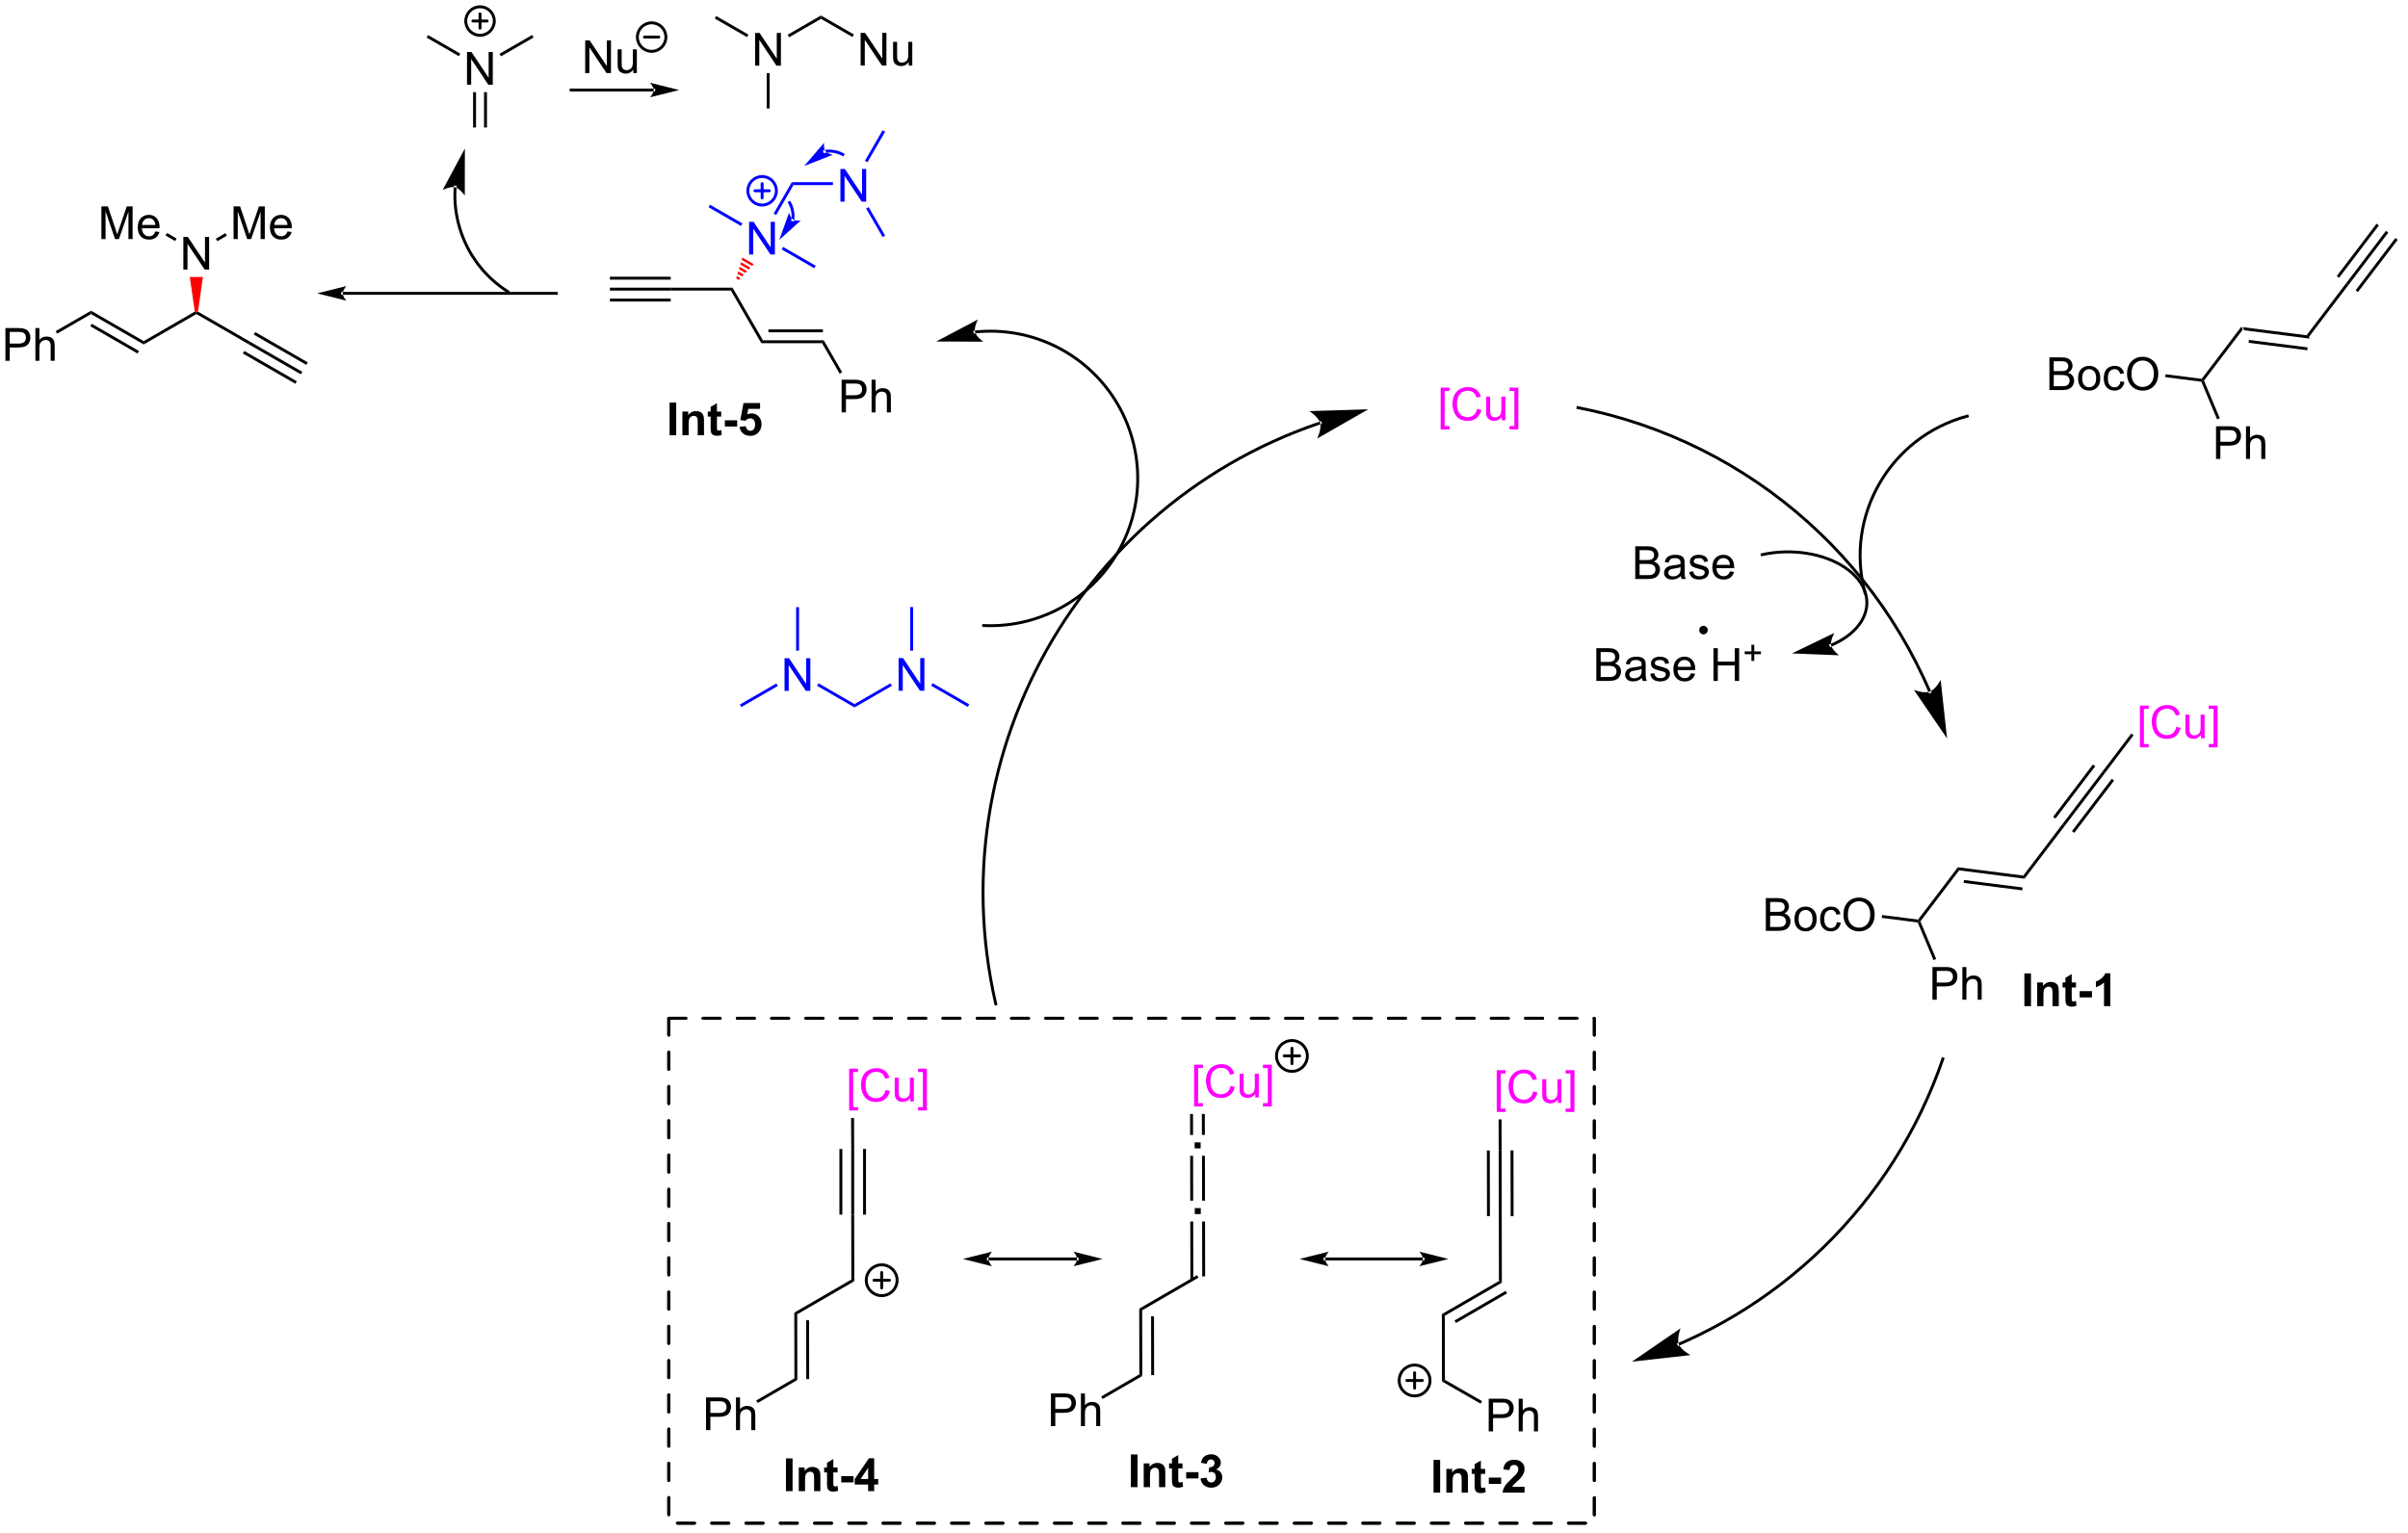 <?xml version="1.0" encoding="UTF-8"?>
<!DOCTYPE svg PUBLIC '-//W3C//DTD SVG 1.0//EN'
          'http://www.w3.org/TR/2001/REC-SVG-20010904/DTD/svg10.dtd'>
<svg stroke-dasharray="none" shape-rendering="auto" xmlns="http://www.w3.org/2000/svg" font-family="'Dialog'" text-rendering="auto" width="578" fill-opacity="1" color-interpolation="auto" color-rendering="auto" preserveAspectRatio="xMidYMid meet" font-size="12px" viewBox="0 0 578 368" fill="black" xmlns:xlink="http://www.w3.org/1999/xlink" stroke="black" image-rendering="auto" stroke-miterlimit="10" stroke-linecap="square" stroke-linejoin="miter" font-style="normal" stroke-width="1" height="368" stroke-dashoffset="0" font-weight="normal" stroke-opacity="1"
><!--Generated by the Batik Graphics2D SVG Generator--><defs id="genericDefs"
  /><g
  ><defs id="defs1"
    ><clipPath clipPathUnits="userSpaceOnUse" id="clipPath1"
      ><path d="M2.469 0.864 L435.286 0.864 L435.286 276.548 L2.469 276.548 L2.469 0.864 Z"
      /></clipPath
      ><clipPath clipPathUnits="userSpaceOnUse" id="clipPath2"
      ><path d="M71.251 120.134 L71.251 388.154 L492.034 388.154 L492.034 120.134 Z"
      /></clipPath
    ></defs
    ><g transform="scale(1.333,1.333) translate(-2.469,-0.864) matrix(1.029,0,0,1.029,-70.82,-122.707)"
    ><path d="M463.936 177.9 L463.708 177.356 L475.165 178.813 L475.392 179.357 ZM464.718 180.095 L474.984 181.4 L475.049 180.894 L464.783 179.589 Z" stroke="none" clip-path="url(#clipPath2)"
    /></g
    ><g transform="matrix(1.371,0,0,1.371,-97.719,-164.76)"
    ><path d="M408.901 241.401 L408.901 241.401 L408.901 241.4 L409.136 241.299 L408.901 241.4 L408.901 241.399 L408.901 241.399 L408.901 241.399 L408.901 241.399 L408.901 241.399 L408.9 241.397 C408.9 241.396 408.899 241.396 408.899 241.396 L408.899 241.396 C408.899 241.396 408.899 241.396 408.899 241.396 L409.134 241.296 L408.899 241.396 C408.899 241.396 408.899 241.395 408.899 241.395 L408.899 241.395 C408.899 241.395 408.899 241.395 408.899 241.394 L408.899 241.394 C408.899 241.394 408.898 241.394 408.898 241.393 L408.898 241.393 C408.898 241.393 408.898 241.394 408.898 241.394 L408.897 241.391 L408.888 241.37 L409.123 241.27 L408.889 241.37 C408.877 241.343 408.865 241.316 408.853 241.288 L408.853 241.288 C408.829 241.233 408.806 241.178 408.782 241.124 L408.782 241.123 C408.734 241.014 408.687 240.904 408.639 240.795 L408.639 240.795 C408.543 240.576 408.446 240.357 408.348 240.139 L408.348 240.139 C408.152 239.704 407.954 239.27 407.751 238.838 L407.751 238.838 C406.131 235.385 404.288 232.065 402.242 228.896 L402.456 228.757 L402.242 228.896 C398.148 222.557 393.239 216.821 387.666 211.825 L387.666 211.825 C376.521 201.831 362.725 194.796 347.498 191.813 L347.248 191.764 L347.346 191.264 L347.596 191.313 C362.915 194.313 376.795 201.391 388.007 211.445 L387.837 211.635 L388.007 211.445 C393.613 216.472 398.552 222.242 402.67 228.619 L402.67 228.619 C404.729 231.808 406.583 235.147 408.213 238.621 L407.982 238.73 L408.213 238.621 C408.417 239.056 408.617 239.492 408.813 239.931 L408.581 240.035 L408.813 239.931 C408.912 240.15 409.009 240.37 409.106 240.59 L408.872 240.692 L409.106 240.59 C409.154 240.7 409.202 240.81 409.25 240.921 L409.016 241.022 L409.25 240.921 C409.274 240.976 409.298 241.031 409.322 241.086 L409.087 241.187 L409.322 241.086 C409.333 241.114 409.345 241.141 409.357 241.169 L409.357 241.169 L409.366 241.19 L409.132 241.291 L409.365 241.187 C409.365 241.188 409.366 241.189 409.366 241.19 L409.366 241.19 C409.367 241.191 409.367 241.192 409.368 241.193 L409.368 241.193 C409.368 241.194 409.368 241.194 409.368 241.194 L409.368 241.194 C409.368 241.195 409.368 241.195 409.368 241.195 L409.368 241.195 C409.369 241.195 409.369 241.196 409.369 241.196 L409.369 241.196 C409.369 241.197 409.37 241.199 409.37 241.199 L409.135 241.298 L409.37 241.198 L409.37 241.198 L409.37 241.198 L409.37 241.198 L409.37 241.198 L409.37 241.199 L409.37 241.199 L409.37 241.2 L409.471 241.434 L409.002 241.635 ZM412.166 249.506 L411.047 239.259 C411.047 239.259 410.161 240.918 409.135 241.297 C408.109 241.676 406.357 240.991 406.357 240.991 Z" stroke="none" clip-path="url(#clipPath2)"
    /></g
    ><g transform="matrix(1.371,0,0,1.371,-97.719,-164.76)"
    ><path d="M302.484 194.48 L302.484 194.48 C302.483 194.48 302.482 194.48 302.482 194.48 L302.482 194.48 C302.482 194.48 302.483 194.48 302.483 194.48 L302.483 194.48 C302.485 194.479 302.488 194.478 302.493 194.476 L302.487 194.478 L302.479 194.481 L302.397 194.239 L302.479 194.481 C302.436 194.496 302.392 194.511 302.349 194.525 L302.349 194.525 C299.577 195.465 296.88 196.537 294.261 197.73 L294.261 197.73 C289.024 200.117 284.105 202.994 279.546 206.29 L279.546 206.29 C270.428 212.882 262.753 221.153 256.869 230.547 L256.653 230.411 L256.869 230.547 C245.102 249.334 240.503 272.609 245.859 295.92 L245.916 296.169 L245.419 296.283 L245.362 296.034 C239.974 272.586 244.601 249.173 256.437 230.276 L256.437 230.276 C262.355 220.827 270.075 212.508 279.247 205.876 L279.396 206.083 L279.247 205.876 C283.833 202.561 288.782 199.667 294.05 197.266 L294.155 197.498 L294.05 197.266 C296.684 196.065 299.397 194.988 302.185 194.042 L302.267 194.284 L302.185 194.042 C302.229 194.027 302.272 194.012 302.316 193.998 L302.316 193.998 L302.324 193.995 L302.406 194.237 L302.318 193.997 C302.323 193.995 302.327 193.994 302.329 193.994 L302.329 193.994 C302.33 193.993 302.331 193.993 302.331 193.993 L302.331 193.993 C302.331 193.993 302.33 193.993 302.329 193.993 L302.572 193.916 L302.727 194.402 ZM310.823 191.857 L300.52 192.172 C300.52 192.172 302.106 193.185 302.403 194.237 C302.701 195.29 301.88 196.983 301.88 196.983 Z" stroke="none" clip-path="url(#clipPath2)"
    /></g
    ><g transform="matrix(1.371,0,0,1.371,-97.719,-164.76)"
    ><path d="M365.107 355.344 L365.107 355.344 C365.107 355.344 365.107 355.344 365.107 355.344 L365.107 355.344 C365.109 355.344 365.098 355.348 365.086 355.354 L365.102 355.346 C365.102 355.346 365.102 355.346 365.102 355.346 L365.102 355.346 C365.102 355.346 365.099 355.347 365.096 355.349 L365.102 355.346 C365.103 355.346 365.104 355.346 365.104 355.345 L365.106 355.344 C365.109 355.344 365.111 355.342 365.114 355.341 L365.216 355.575 L365.114 355.341 C365.126 355.336 365.138 355.331 365.149 355.326 L365.15 355.326 C365.161 355.321 365.173 355.315 365.185 355.31 L365.185 355.31 C365.197 355.305 365.209 355.3 365.221 355.295 L365.322 355.529 L365.221 355.295 C365.268 355.274 365.315 355.254 365.362 355.233 L365.464 355.467 L365.362 355.233 C365.457 355.192 365.551 355.151 365.645 355.109 L365.748 355.342 L365.645 355.109 C365.834 355.026 366.022 354.942 366.21 354.858 L366.314 355.09 L366.21 354.858 C369.213 353.507 372.122 351.986 374.923 350.307 L375.054 350.525 L374.923 350.307 C380.526 346.949 385.701 342.958 390.351 338.429 L390.529 338.612 L390.351 338.429 C399.651 329.371 406.852 318.159 411.185 305.541 L411.268 305.3 L411.751 305.466 L411.668 305.707 C407.308 318.401 400.063 329.682 390.707 338.795 L390.707 338.795 C386.028 343.351 380.822 347.366 375.185 350.744 L375.185 350.744 C372.367 352.433 369.441 353.964 366.419 355.323 L366.419 355.323 C366.23 355.408 366.041 355.492 365.851 355.576 L365.851 355.576 C365.756 355.618 365.661 355.659 365.567 355.701 L365.566 355.701 C365.519 355.722 365.471 355.742 365.424 355.763 L365.424 355.763 C365.412 355.768 365.4 355.773 365.388 355.778 L365.388 355.778 C365.377 355.784 365.365 355.789 365.353 355.794 L365.251 355.56 L365.353 355.794 C365.341 355.799 365.329 355.804 365.317 355.809 L365.317 355.809 C365.314 355.81 365.311 355.812 365.307 355.813 L365.207 355.579 L365.309 355.813 C365.306 355.814 365.304 355.815 365.303 355.815 L365.202 355.581 L365.308 355.813 C365.304 355.815 365.3 355.817 365.299 355.817 L365.299 355.817 C365.298 355.817 365.298 355.817 365.298 355.817 L365.2 355.582 L365.314 355.81 C365.301 355.817 365.289 355.821 365.291 355.82 L365.291 355.82 C365.291 355.82 365.29 355.82 365.29 355.82 L365.052 355.912 L364.869 355.436 ZM357.002 358.634 L367.246 357.488 C367.246 357.488 365.584 356.606 365.202 355.581 C364.821 354.556 365.502 352.802 365.502 352.802 Z" stroke="none" clip-path="url(#clipPath2)"
    /></g
    ><g transform="matrix(1.371,0,0,1.371,-97.719,-164.76)"
    ><path d="M391.739 232.948 L391.739 232.948 C391.739 232.947 391.74 232.947 391.741 232.947 L391.741 232.947 C391.741 232.947 391.741 232.947 391.741 232.947 L391.839 233.183 L391.738 232.948 C391.739 232.948 391.74 232.947 391.741 232.947 L391.741 232.947 C391.742 232.946 391.743 232.946 391.744 232.945 L391.842 233.181 L391.744 232.946 C391.748 232.944 391.752 232.942 391.756 232.941 L391.756 232.94 C391.789 232.927 391.823 232.912 391.856 232.898 L391.856 232.898 C391.989 232.841 392.12 232.783 392.25 232.723 L392.25 232.723 C394.327 231.765 395.966 230.439 396.932 228.877 L396.932 228.877 C398.838 225.792 397.812 222.25 394.163 219.787 L394.305 219.576 L394.163 219.787 C390.5 217.316 384.909 216.434 379.858 217.556 L379.609 217.612 L379.498 217.114 L379.747 217.058 C384.911 215.911 390.65 216.802 394.448 219.364 L394.448 219.364 C398.259 221.935 399.454 225.765 397.366 229.145 L397.149 229.011 L397.366 229.145 C396.334 230.815 394.604 232.199 392.463 233.186 L392.356 232.955 L392.463 233.186 C392.329 233.248 392.194 233.309 392.057 233.367 L391.956 233.133 L392.057 233.367 C392.022 233.382 391.988 233.397 391.953 233.411 L391.855 233.176 L391.954 233.411 C391.949 233.413 391.944 233.415 391.94 233.417 L391.94 233.417 C391.94 233.417 391.94 233.417 391.94 233.417 L391.94 233.417 C391.94 233.417 391.94 233.417 391.939 233.417 L391.936 233.418 C391.936 233.418 391.936 233.418 391.936 233.418 L391.936 233.418 C391.936 233.418 391.936 233.418 391.935 233.419 L391.7 233.517 L391.503 233.046 ZM385.016 234.608 L393.256 234.93 C393.256 234.93 392.047 234.033 391.868 233.177 C391.689 232.32 392.438 231.014 392.438 231.014 Z" stroke="none" clip-path="url(#clipPath2)"
    /></g
    ><g transform="matrix(1.371,0,0,1.371,-97.719,-164.76)"
    ><path d="M357.575 221.574 L357.575 215.847 L359.724 215.847 Q360.38 215.847 360.776 216.022 Q361.175 216.193 361.398 216.555 Q361.622 216.917 361.622 217.311 Q361.622 217.678 361.422 218.003 Q361.224 218.326 360.823 218.527 Q361.341 218.678 361.62 219.045 Q361.901 219.412 361.901 219.912 Q361.901 220.316 361.729 220.662 Q361.56 221.006 361.31 221.193 Q361.06 221.381 360.682 221.477 Q360.307 221.574 359.76 221.574 L357.575 221.574 ZM358.333 218.253 L359.573 218.253 Q360.075 218.253 360.294 218.186 Q360.583 218.1 360.729 217.902 Q360.878 217.701 360.878 217.402 Q360.878 217.115 360.74 216.899 Q360.604 216.683 360.349 216.602 Q360.096 216.522 359.479 216.522 L358.333 216.522 L358.333 218.253 ZM358.333 220.897 L359.76 220.897 Q360.128 220.897 360.276 220.87 Q360.536 220.824 360.711 220.714 Q360.888 220.605 361 220.397 Q361.115 220.186 361.115 219.912 Q361.115 219.592 360.95 219.357 Q360.786 219.12 360.495 219.024 Q360.206 218.928 359.659 218.928 L358.333 218.928 L358.333 220.897 ZM365.56 221.061 Q365.169 221.394 364.807 221.532 Q364.448 221.667 364.034 221.667 Q363.349 221.667 362.982 221.334 Q362.615 220.998 362.615 220.48 Q362.615 220.175 362.753 219.923 Q362.893 219.67 363.117 219.519 Q363.341 219.365 363.622 219.287 Q363.831 219.232 364.247 219.183 Q365.099 219.081 365.503 218.941 Q365.505 218.795 365.505 218.756 Q365.505 218.326 365.307 218.152 Q365.036 217.912 364.505 217.912 Q364.01 217.912 363.773 218.087 Q363.536 218.261 363.425 218.701 L362.737 218.607 Q362.831 218.167 363.044 217.897 Q363.26 217.623 363.667 217.477 Q364.073 217.331 364.607 217.331 Q365.138 217.331 365.469 217.456 Q365.802 217.581 365.958 217.772 Q366.115 217.959 366.177 218.248 Q366.214 218.428 366.214 218.897 L366.214 219.834 Q366.214 220.816 366.258 221.076 Q366.302 221.334 366.435 221.574 L365.7 221.574 Q365.591 221.355 365.56 221.061 ZM365.503 219.49 Q365.12 219.647 364.354 219.756 Q363.919 219.818 363.74 219.897 Q363.56 219.975 363.461 220.126 Q363.365 220.277 363.365 220.459 Q363.365 220.74 363.578 220.928 Q363.792 221.115 364.2 221.115 Q364.607 221.115 364.922 220.938 Q365.24 220.761 365.388 220.451 Q365.503 220.214 365.503 219.748 L365.503 219.49 ZM367.022 220.334 L367.717 220.225 Q367.775 220.644 368.043 220.868 Q368.311 221.089 368.79 221.089 Q369.275 221.089 369.509 220.891 Q369.743 220.693 369.743 220.428 Q369.743 220.191 369.538 220.053 Q369.392 219.959 368.819 219.816 Q368.046 219.62 367.746 219.477 Q367.447 219.334 367.293 219.084 Q367.139 218.831 367.139 218.527 Q367.139 218.248 367.264 218.014 Q367.392 217.777 367.611 217.62 Q367.775 217.498 368.059 217.415 Q368.342 217.331 368.665 217.331 Q369.155 217.331 369.522 217.472 Q369.892 217.613 370.066 217.852 Q370.243 218.092 370.311 218.495 L369.624 218.589 Q369.577 218.269 369.35 218.089 Q369.126 217.91 368.717 217.91 Q368.233 217.91 368.025 218.071 Q367.819 218.23 367.819 218.443 Q367.819 218.581 367.905 218.691 Q367.991 218.803 368.173 218.878 Q368.28 218.917 368.796 219.058 Q369.54 219.256 369.835 219.383 Q370.132 219.511 370.298 219.753 Q370.467 219.995 370.467 220.355 Q370.467 220.706 370.262 221.016 Q370.056 221.326 369.668 221.498 Q369.283 221.667 368.796 221.667 Q367.986 221.667 367.561 221.331 Q367.139 220.995 367.022 220.334 ZM374.142 220.238 L374.868 220.326 Q374.697 220.964 374.231 221.316 Q373.767 221.667 373.046 221.667 Q372.134 221.667 371.6 221.107 Q371.069 220.545 371.069 219.535 Q371.069 218.488 371.608 217.91 Q372.147 217.331 373.007 217.331 Q373.837 217.331 374.363 217.899 Q374.892 218.464 374.892 219.49 Q374.892 219.553 374.889 219.678 L371.796 219.678 Q371.835 220.363 372.181 220.727 Q372.53 221.089 373.048 221.089 Q373.436 221.089 373.71 220.886 Q373.983 220.683 374.142 220.238 ZM371.835 219.1 L374.15 219.1 Q374.103 218.576 373.884 218.316 Q373.548 217.91 373.014 217.91 Q372.53 217.91 372.199 218.235 Q371.868 218.558 371.835 219.1 Z" stroke="none" clip-path="url(#clipPath2)"
    /></g
    ><g transform="matrix(1.371,0,0,1.371,-97.719,-164.76)"
    ><path d="M350.759 239.418 L350.759 233.691 L352.907 233.691 Q353.563 233.691 353.959 233.866 Q354.358 234.038 354.582 234.4 Q354.805 234.762 354.805 235.155 Q354.805 235.522 354.605 235.848 Q354.407 236.171 354.006 236.371 Q354.524 236.522 354.803 236.889 Q355.084 237.256 355.084 237.756 Q355.084 238.16 354.912 238.506 Q354.743 238.85 354.493 239.038 Q354.243 239.225 353.865 239.322 Q353.49 239.418 352.943 239.418 L350.759 239.418 ZM351.516 236.098 L352.756 236.098 Q353.259 236.098 353.477 236.03 Q353.766 235.944 353.912 235.746 Q354.061 235.546 354.061 235.246 Q354.061 234.96 353.923 234.744 Q353.787 234.527 353.532 234.447 Q353.279 234.366 352.662 234.366 L351.516 234.366 L351.516 236.098 ZM351.516 238.741 L352.943 238.741 Q353.311 238.741 353.459 238.715 Q353.719 238.668 353.894 238.559 Q354.071 238.449 354.183 238.241 Q354.298 238.03 354.298 237.756 Q354.298 237.436 354.134 237.202 Q353.969 236.965 353.678 236.869 Q353.389 236.772 352.842 236.772 L351.516 236.772 L351.516 238.741 ZM358.743 238.905 Q358.352 239.238 357.99 239.376 Q357.631 239.512 357.217 239.512 Q356.532 239.512 356.165 239.178 Q355.798 238.843 355.798 238.324 Q355.798 238.02 355.936 237.767 Q356.076 237.514 356.3 237.363 Q356.524 237.21 356.805 237.131 Q357.014 237.077 357.43 237.027 Q358.282 236.926 358.686 236.785 Q358.688 236.639 358.688 236.6 Q358.688 236.171 358.49 235.996 Q358.219 235.756 357.688 235.756 Q357.193 235.756 356.957 235.931 Q356.719 236.106 356.608 236.546 L355.92 236.452 Q356.014 236.012 356.227 235.741 Q356.443 235.468 356.85 235.322 Q357.256 235.176 357.79 235.176 Q358.321 235.176 358.652 235.301 Q358.985 235.426 359.141 235.616 Q359.298 235.803 359.36 236.093 Q359.397 236.272 359.397 236.741 L359.397 237.678 Q359.397 238.66 359.441 238.921 Q359.485 239.178 359.618 239.418 L358.884 239.418 Q358.774 239.199 358.743 238.905 ZM358.686 237.335 Q358.303 237.491 357.537 237.6 Q357.102 237.663 356.923 237.741 Q356.743 237.819 356.644 237.97 Q356.548 238.121 356.548 238.303 Q356.548 238.585 356.761 238.772 Q356.975 238.96 357.384 238.96 Q357.79 238.96 358.105 238.783 Q358.423 238.606 358.571 238.296 Q358.686 238.059 358.686 237.593 L358.686 237.335 ZM360.205 238.178 L360.901 238.069 Q360.958 238.488 361.226 238.712 Q361.494 238.934 361.973 238.934 Q362.458 238.934 362.692 238.736 Q362.926 238.538 362.926 238.272 Q362.926 238.035 362.721 237.897 Q362.575 237.803 362.002 237.66 Q361.229 237.465 360.929 237.322 Q360.63 237.178 360.476 236.928 Q360.322 236.676 360.322 236.371 Q360.322 236.093 360.447 235.858 Q360.575 235.621 360.794 235.465 Q360.958 235.343 361.242 235.259 Q361.526 235.176 361.848 235.176 Q362.338 235.176 362.705 235.316 Q363.075 235.457 363.249 235.697 Q363.426 235.936 363.494 236.34 L362.807 236.434 Q362.76 236.113 362.533 235.934 Q362.309 235.754 361.901 235.754 Q361.416 235.754 361.208 235.915 Q361.002 236.074 361.002 236.288 Q361.002 236.426 361.088 236.535 Q361.174 236.647 361.356 236.723 Q361.463 236.762 361.979 236.902 Q362.723 237.1 363.018 237.228 Q363.315 237.356 363.481 237.598 Q363.651 237.84 363.651 238.199 Q363.651 238.551 363.445 238.861 Q363.239 239.171 362.851 239.343 Q362.466 239.512 361.979 239.512 Q361.169 239.512 360.744 239.176 Q360.322 238.84 360.205 238.178 ZM367.325 238.082 L368.051 238.171 Q367.88 238.809 367.413 239.16 Q366.95 239.512 366.229 239.512 Q365.317 239.512 364.783 238.952 Q364.252 238.389 364.252 237.379 Q364.252 236.332 364.791 235.754 Q365.33 235.176 366.19 235.176 Q367.02 235.176 367.546 235.744 Q368.075 236.309 368.075 237.335 Q368.075 237.397 368.072 237.522 L364.979 237.522 Q365.018 238.207 365.364 238.572 Q365.713 238.934 366.231 238.934 Q366.619 238.934 366.893 238.731 Q367.166 238.527 367.325 238.082 ZM365.018 236.944 L367.333 236.944 Q367.286 236.421 367.067 236.16 Q366.731 235.754 366.197 235.754 Q365.713 235.754 365.382 236.079 Q365.051 236.402 365.018 236.944 ZM371.27 239.418 L371.27 233.691 L372.028 233.691 L372.028 236.043 L375.005 236.043 L375.005 233.691 L375.762 233.691 L375.762 239.418 L375.005 239.418 L375.005 236.718 L372.028 236.718 L372.028 239.418 L371.27 239.418 Z" stroke="none" clip-path="url(#clipPath2)"
    /></g
    ><g transform="matrix(1.371,0,0,1.371,-97.719,-164.76)"
    ><path d="M377.911 235.923 L377.911 234.745 L376.741 234.745 L376.741 234.253 L377.911 234.253 L377.911 233.085 L378.409 233.085 L378.409 234.253 L379.577 234.253 L379.577 234.745 L378.409 234.745 L378.409 235.923 L377.911 235.923 Z" stroke="none" clip-path="url(#clipPath2)"
    /></g
    ><g transform="matrix(1.371,0,0,1.371,-97.719,-164.76)"
    ><path d="M425.702 296.375 L425.702 290.648 L426.858 290.648 L426.858 296.375 L425.702 296.375 ZM431.726 296.375 L430.627 296.375 L430.627 294.258 Q430.627 293.586 430.557 293.388 Q430.487 293.19 430.328 293.081 Q430.171 292.971 429.948 292.971 Q429.664 292.971 429.437 293.127 Q429.211 293.284 429.125 293.542 Q429.041 293.799 429.041 294.495 L429.041 296.375 L427.945 296.375 L427.945 292.226 L428.963 292.226 L428.963 292.836 Q429.507 292.133 430.33 292.133 Q430.695 292.133 430.994 292.263 Q431.296 292.393 431.45 292.596 Q431.604 292.799 431.664 293.057 Q431.726 293.315 431.726 293.797 L431.726 296.375 ZM434.74 292.226 L434.74 293.101 L433.99 293.101 L433.99 294.773 Q433.99 295.281 434.011 295.365 Q434.035 295.448 434.11 295.502 Q434.186 295.557 434.295 295.557 Q434.449 295.557 434.738 295.453 L434.832 296.305 Q434.449 296.469 433.964 296.469 Q433.668 296.469 433.428 296.37 Q433.191 296.268 433.079 296.112 Q432.967 295.953 432.925 295.682 Q432.889 295.492 432.889 294.909 L432.889 293.101 L432.386 293.101 L432.386 292.226 L432.889 292.226 L432.889 291.401 L433.99 290.76 L433.99 292.226 L434.74 292.226 ZM435.379 294.846 L435.379 293.75 L437.535 293.75 L437.535 294.846 L435.379 294.846 ZM440.74 296.375 L439.644 296.375 L439.644 292.237 Q439.043 292.799 438.225 293.07 L438.225 292.073 Q438.655 291.932 439.157 291.542 Q439.662 291.148 439.85 290.625 L440.74 290.625 L440.74 296.375 Z" stroke="none" clip-path="url(#clipPath2)"
    /></g
    ><g fill="fuchsia" transform="matrix(1.371,0,0,1.371,-97.719,-164.76)" stroke="fuchsia"
    ><path d="M323.502 195.375 L323.502 188.058 L325.051 188.058 L325.051 188.639 L324.205 188.639 L324.205 194.792 L325.051 194.792 L325.051 195.375 L323.502 195.375 ZM329.883 191.777 L330.641 191.967 Q330.404 192.902 329.784 193.394 Q329.165 193.883 328.271 193.883 Q327.344 193.883 326.764 193.506 Q326.185 193.128 325.881 192.415 Q325.579 191.698 325.579 190.878 Q325.579 189.982 325.92 189.318 Q326.264 188.652 326.894 188.305 Q327.524 187.959 328.282 187.959 Q329.141 187.959 329.727 188.396 Q330.313 188.834 330.545 189.628 L329.798 189.803 Q329.599 189.178 329.219 188.894 Q328.842 188.607 328.266 188.607 Q327.607 188.607 327.162 188.925 Q326.719 189.24 326.54 189.774 Q326.36 190.308 326.36 190.873 Q326.36 191.605 326.574 192.149 Q326.787 192.693 327.235 192.964 Q327.685 193.232 328.209 193.232 Q328.844 193.232 329.284 192.865 Q329.727 192.498 329.883 191.777 ZM334.205 193.784 L334.205 193.175 Q333.721 193.878 332.887 193.878 Q332.52 193.878 332.202 193.738 Q331.885 193.597 331.728 193.383 Q331.575 193.17 331.512 192.863 Q331.471 192.654 331.471 192.206 L331.471 189.636 L332.174 189.636 L332.174 191.935 Q332.174 192.488 332.215 192.678 Q332.283 192.956 332.497 193.115 Q332.713 193.271 333.028 193.271 Q333.346 193.271 333.622 193.11 Q333.9 192.948 334.015 192.67 Q334.13 192.389 334.13 191.857 L334.13 189.636 L334.833 189.636 L334.833 193.784 L334.205 193.784 ZM337.11 195.375 L335.56 195.375 L335.56 194.792 L336.407 194.792 L336.407 188.639 L335.56 188.639 L335.56 188.058 L337.11 188.058 L337.11 195.375 Z" stroke="none" clip-path="url(#clipPath2)"
    /></g
    ><g transform="matrix(1.371,0,0,1.371,-97.719,-164.76)"
    ><path d="M475.392 179.357 L475.165 178.813 L482.041 169.769 L482.447 170.078 Z" stroke="none" clip-path="url(#clipPath2)"
    /></g
    ><g transform="matrix(1.371,0,0,1.371,-97.719,-164.76)"
    ><path d="M482.447 170.078 L482.041 169.769 L489.007 160.608 L489.413 160.917 ZM480.798 168.824 L487.764 159.663 L487.358 159.354 L480.392 168.515 ZM484.096 171.332 L491.062 162.171 L490.656 161.862 L483.69 171.023 Z" stroke="none" clip-path="url(#clipPath2)"
    /></g
    ><g transform="matrix(1.371,0,0,1.371,-97.719,-164.76)"
    ><path d="M463.708 177.356 L463.936 177.9 L457.149 186.826 L456.856 186.789 L456.743 186.518 Z" stroke="none" clip-path="url(#clipPath2)"
    /></g
    ><g transform="matrix(1.371,0,0,1.371,-97.719,-164.76)"
    ><path d="M430.086 188.487 L430.086 182.761 L432.235 182.761 Q432.891 182.761 433.287 182.935 Q433.685 183.107 433.909 183.469 Q434.133 183.831 434.133 184.224 Q434.133 184.592 433.933 184.917 Q433.735 185.24 433.334 185.44 Q433.852 185.592 434.13 185.959 Q434.412 186.326 434.412 186.826 Q434.412 187.23 434.24 187.576 Q434.071 187.92 433.821 188.107 Q433.571 188.295 433.193 188.391 Q432.818 188.487 432.271 188.487 L430.086 188.487 ZM430.844 185.167 L432.084 185.167 Q432.586 185.167 432.805 185.099 Q433.094 185.013 433.24 184.815 Q433.388 184.615 433.388 184.315 Q433.388 184.029 433.25 183.813 Q433.115 183.597 432.86 183.516 Q432.607 183.435 431.99 183.435 L430.844 183.435 L430.844 185.167 ZM430.844 187.81 L432.271 187.81 Q432.638 187.81 432.787 187.784 Q433.047 187.737 433.222 187.628 Q433.399 187.519 433.511 187.31 Q433.625 187.099 433.625 186.826 Q433.625 186.506 433.461 186.271 Q433.297 186.034 433.005 185.938 Q432.716 185.842 432.17 185.842 L430.844 185.842 L430.844 187.81 ZM435.102 186.412 Q435.102 185.261 435.743 184.706 Q436.279 184.245 437.047 184.245 Q437.904 184.245 438.446 184.805 Q438.99 185.365 438.99 186.355 Q438.99 187.154 438.748 187.615 Q438.508 188.073 438.05 188.328 Q437.591 188.581 437.047 188.581 Q436.177 188.581 435.638 188.024 Q435.102 187.464 435.102 186.412 ZM435.826 186.412 Q435.826 187.209 436.172 187.607 Q436.521 188.003 437.047 188.003 Q437.571 188.003 437.917 187.605 Q438.266 187.206 438.266 186.388 Q438.266 185.62 437.917 185.224 Q437.568 184.826 437.047 184.826 Q436.521 184.826 436.172 185.222 Q435.826 185.615 435.826 186.412 ZM442.52 186.967 L443.213 187.058 Q443.098 187.771 442.632 188.178 Q442.166 188.581 441.486 188.581 Q440.634 188.581 440.116 188.024 Q439.598 187.467 439.598 186.428 Q439.598 185.756 439.819 185.253 Q440.043 184.748 440.499 184.498 Q440.955 184.245 441.489 184.245 Q442.166 184.245 442.595 184.586 Q443.025 184.928 443.145 185.558 L442.463 185.662 Q442.364 185.245 442.116 185.034 Q441.869 184.823 441.517 184.823 Q440.986 184.823 440.653 185.203 Q440.322 185.584 440.322 186.409 Q440.322 187.245 440.642 187.625 Q440.963 188.003 441.478 188.003 Q441.892 188.003 442.168 187.75 Q442.447 187.495 442.52 186.967 ZM443.673 185.698 Q443.673 184.271 444.439 183.467 Q445.205 182.659 446.416 182.659 Q447.207 182.659 447.843 183.04 Q448.481 183.417 448.814 184.094 Q449.15 184.771 449.15 185.631 Q449.15 186.503 448.798 187.19 Q448.447 187.878 447.801 188.232 Q447.158 188.586 446.411 188.586 Q445.603 188.586 444.965 188.196 Q444.33 187.803 444.002 187.128 Q443.673 186.451 443.673 185.698 ZM444.455 185.709 Q444.455 186.745 445.009 187.342 Q445.567 187.935 446.408 187.935 Q447.262 187.935 447.814 187.334 Q448.369 186.732 448.369 185.628 Q448.369 184.928 448.132 184.407 Q447.895 183.886 447.439 183.599 Q446.986 183.31 446.418 183.31 Q445.614 183.31 445.033 183.865 Q444.455 184.417 444.455 185.709 Z" stroke="none" clip-path="url(#clipPath2)"
    /></g
    ><g transform="matrix(1.371,0,0,1.371,-97.719,-164.76)"
    ><path d="M456.743 186.518 L456.856 186.789 L456.678 187.024 L450.372 186.222 L450.437 185.716 Z" stroke="none" clip-path="url(#clipPath2)"
    /></g
    ><g transform="matrix(1.371,0,0,1.371,-97.719,-164.76)"
    ><path d="M459.257 200.552 L459.257 194.826 L461.418 194.826 Q461.989 194.826 462.288 194.88 Q462.71 194.951 462.994 195.149 Q463.28 195.344 463.455 195.701 Q463.629 196.055 463.629 196.482 Q463.629 197.211 463.163 197.719 Q462.7 198.224 461.483 198.224 L460.015 198.224 L460.015 200.552 L459.257 200.552 ZM460.015 197.547 L461.496 197.547 Q462.231 197.547 462.538 197.274 Q462.848 197 462.848 196.505 Q462.848 196.146 462.666 195.891 Q462.483 195.633 462.187 195.552 Q461.996 195.5 461.481 195.5 L460.015 195.5 L460.015 197.547 ZM464.504 200.552 L464.504 194.826 L465.207 194.826 L465.207 196.88 Q465.7 196.31 466.45 196.31 Q466.91 196.31 467.249 196.492 Q467.59 196.672 467.736 196.992 Q467.882 197.313 467.882 197.922 L467.882 200.552 L467.179 200.552 L467.179 197.922 Q467.179 197.396 466.95 197.156 Q466.723 196.914 466.304 196.914 Q465.991 196.914 465.715 197.078 Q465.442 197.24 465.325 197.518 Q465.207 197.794 465.207 198.281 L465.207 200.552 L464.504 200.552 Z" stroke="none" clip-path="url(#clipPath2)"
    /></g
    ><g transform="matrix(1.371,0,0,1.371,-97.719,-164.76)"
    ><path d="M456.678 187.024 L456.856 186.789 L457.149 186.826 L459.912 193.415 L459.442 193.613 Z" stroke="none" clip-path="url(#clipPath2)"
    /></g
    ><g transform="matrix(1.371,0,0,1.371,-97.719,-164.76)"
    ><path d="M414.282 272.6 L414.054 272.056 L425.511 273.513 L425.738 274.057 ZM415.064 274.795 L425.33 276.1 L425.394 275.594 L415.129 274.288 Z" stroke="none" clip-path="url(#clipPath2)"
    /></g
    ><g transform="matrix(1.371,0,0,1.371,-97.719,-164.76)"
    ><path d="M425.738 274.057 L425.511 273.513 L432.387 264.469 L432.793 264.778 Z" stroke="none" clip-path="url(#clipPath2)"
    /></g
    ><g transform="matrix(1.371,0,0,1.371,-97.719,-164.76)"
    ><path d="M432.793 264.778 L432.387 264.469 L439.352 255.309 L439.76 255.615 ZM431.144 263.524 L438.109 254.364 L437.703 254.055 L430.738 263.216 ZM434.442 266.032 L441.408 256.871 L441.002 256.562 L434.036 265.723 Z" stroke="none" clip-path="url(#clipPath2)"
    /></g
    ><g transform="matrix(1.371,0,0,1.371,-97.719,-164.76)"
    ><path d="M414.054 272.056 L414.282 272.6 L407.495 281.526 L407.202 281.489 L407.088 281.218 Z" stroke="none" clip-path="url(#clipPath2)"
    /></g
    ><g transform="matrix(1.371,0,0,1.371,-97.719,-164.76)"
    ><path d="M380.432 283.188 L380.432 277.461 L382.581 277.461 Q383.237 277.461 383.633 277.635 Q384.031 277.807 384.255 278.169 Q384.479 278.531 384.479 278.925 Q384.479 279.292 384.279 279.617 Q384.081 279.94 383.68 280.141 Q384.198 280.292 384.476 280.659 Q384.758 281.026 384.758 281.526 Q384.758 281.93 384.586 282.276 Q384.416 282.62 384.166 282.807 Q383.916 282.995 383.539 283.091 Q383.164 283.188 382.617 283.188 L380.432 283.188 ZM381.19 279.867 L382.43 279.867 Q382.932 279.867 383.151 279.8 Q383.44 279.714 383.586 279.516 Q383.734 279.315 383.734 279.016 Q383.734 278.729 383.596 278.513 Q383.461 278.297 383.206 278.216 Q382.953 278.135 382.336 278.135 L381.19 278.135 L381.19 279.867 ZM381.19 282.51 L382.617 282.51 Q382.984 282.51 383.133 282.484 Q383.393 282.438 383.567 282.328 Q383.745 282.219 383.857 282.01 Q383.971 281.8 383.971 281.526 Q383.971 281.206 383.807 280.971 Q383.643 280.734 383.351 280.638 Q383.062 280.542 382.515 280.542 L381.19 280.542 L381.19 282.51 ZM385.448 281.112 Q385.448 279.961 386.088 279.406 Q386.625 278.945 387.393 278.945 Q388.25 278.945 388.791 279.505 Q389.336 280.065 389.336 281.055 Q389.336 281.854 389.094 282.315 Q388.854 282.773 388.396 283.029 Q387.937 283.281 387.393 283.281 Q386.523 283.281 385.984 282.724 Q385.448 282.164 385.448 281.112 ZM386.172 281.112 Q386.172 281.909 386.518 282.307 Q386.867 282.703 387.393 282.703 Q387.916 282.703 388.263 282.305 Q388.612 281.906 388.612 281.089 Q388.612 280.32 388.263 279.925 Q387.914 279.526 387.393 279.526 Q386.867 279.526 386.518 279.922 Q386.172 280.315 386.172 281.112 ZM392.866 281.667 L393.558 281.758 Q393.444 282.471 392.978 282.878 Q392.512 283.281 391.832 283.281 Q390.98 283.281 390.462 282.724 Q389.944 282.167 389.944 281.128 Q389.944 280.456 390.165 279.953 Q390.389 279.448 390.845 279.198 Q391.301 278.945 391.834 278.945 Q392.512 278.945 392.941 279.286 Q393.371 279.628 393.491 280.258 L392.808 280.362 Q392.709 279.945 392.462 279.734 Q392.215 279.523 391.863 279.523 Q391.332 279.523 390.998 279.904 Q390.668 280.284 390.668 281.109 Q390.668 281.945 390.988 282.325 Q391.308 282.703 391.824 282.703 Q392.238 282.703 392.514 282.45 Q392.793 282.195 392.866 281.667 ZM394.019 280.398 Q394.019 278.971 394.785 278.167 Q395.551 277.359 396.762 277.359 Q397.553 277.359 398.189 277.74 Q398.827 278.117 399.16 278.794 Q399.496 279.471 399.496 280.331 Q399.496 281.203 399.144 281.891 Q398.793 282.578 398.147 282.932 Q397.504 283.286 396.756 283.286 Q395.949 283.286 395.311 282.896 Q394.676 282.503 394.348 281.828 Q394.019 281.151 394.019 280.398 ZM394.801 280.409 Q394.801 281.445 395.355 282.042 Q395.913 282.635 396.754 282.635 Q397.608 282.635 398.16 282.034 Q398.715 281.432 398.715 280.328 Q398.715 279.628 398.478 279.107 Q398.241 278.586 397.785 278.3 Q397.332 278.01 396.764 278.01 Q395.959 278.01 395.379 278.565 Q394.801 279.117 394.801 280.409 Z" stroke="none" clip-path="url(#clipPath2)"
    /></g
    ><g transform="matrix(1.371,0,0,1.371,-97.719,-164.76)"
    ><path d="M407.088 281.218 L407.202 281.489 L407.024 281.724 L400.718 280.922 L400.783 280.416 Z" stroke="none" clip-path="url(#clipPath2)"
    /></g
    ><g transform="matrix(1.371,0,0,1.371,-97.719,-164.76)"
    ><path d="M409.603 295.252 L409.603 289.526 L411.764 289.526 Q412.334 289.526 412.634 289.58 Q413.056 289.651 413.34 289.849 Q413.626 290.044 413.801 290.401 Q413.975 290.755 413.975 291.182 Q413.975 291.911 413.509 292.419 Q413.045 292.924 411.829 292.924 L410.361 292.924 L410.361 295.252 L409.603 295.252 ZM410.361 292.247 L411.842 292.247 Q412.577 292.247 412.884 291.974 Q413.194 291.7 413.194 291.205 Q413.194 290.846 413.012 290.591 Q412.829 290.333 412.532 290.252 Q412.342 290.2 411.827 290.2 L410.361 290.2 L410.361 292.247 ZM414.85 295.252 L414.85 289.526 L415.553 289.526 L415.553 291.58 Q416.045 291.01 416.795 291.01 Q417.256 291.01 417.595 291.192 Q417.936 291.372 418.082 291.692 Q418.228 292.013 418.228 292.622 L418.228 295.252 L417.525 295.252 L417.525 292.622 Q417.525 292.096 417.295 291.857 Q417.069 291.614 416.65 291.614 Q416.337 291.614 416.061 291.778 Q415.788 291.94 415.67 292.219 Q415.553 292.495 415.553 292.982 L415.553 295.252 L414.85 295.252 Z" stroke="none" clip-path="url(#clipPath2)"
    /></g
    ><g transform="matrix(1.371,0,0,1.371,-97.719,-164.76)"
    ><path d="M407.024 281.724 L407.202 281.489 L407.495 281.526 L410.258 288.115 L409.787 288.313 Z" stroke="none" clip-path="url(#clipPath2)"
    /></g
    ><g fill="fuchsia" transform="matrix(1.371,0,0,1.371,-97.719,-164.76)" stroke="fuchsia"
    ><path d="M445.926 251.061 L445.926 243.743 L447.476 243.743 L447.476 244.324 L446.629 244.324 L446.629 250.477 L447.476 250.477 L447.476 251.061 L445.926 251.061 ZM452.308 247.462 L453.065 247.652 Q452.828 248.587 452.209 249.079 Q451.589 249.569 450.696 249.569 Q449.769 249.569 449.188 249.191 Q448.61 248.813 448.305 248.1 Q448.003 247.384 448.003 246.563 Q448.003 245.668 448.344 245.004 Q448.688 244.337 449.318 243.99 Q449.948 243.644 450.706 243.644 Q451.565 243.644 452.151 244.082 Q452.737 244.519 452.969 245.313 L452.222 245.488 Q452.024 244.863 451.644 244.579 Q451.266 244.293 450.69 244.293 Q450.032 244.293 449.586 244.61 Q449.144 244.925 448.964 245.459 Q448.784 245.993 448.784 246.558 Q448.784 247.29 448.998 247.834 Q449.211 248.379 449.659 248.649 Q450.11 248.918 450.633 248.918 Q451.269 248.918 451.709 248.55 Q452.151 248.183 452.308 247.462 ZM456.629 249.47 L456.629 248.86 Q456.145 249.563 455.312 249.563 Q454.944 249.563 454.627 249.423 Q454.309 249.282 454.153 249.069 Q453.999 248.855 453.937 248.548 Q453.895 248.339 453.895 247.892 L453.895 245.321 L454.598 245.321 L454.598 247.621 Q454.598 248.173 454.64 248.363 Q454.707 248.642 454.921 248.8 Q455.137 248.957 455.452 248.957 Q455.77 248.957 456.046 248.795 Q456.325 248.634 456.439 248.355 Q456.554 248.074 456.554 247.543 L456.554 245.321 L457.257 245.321 L457.257 249.47 L456.629 249.47 ZM459.534 251.061 L457.985 251.061 L457.985 250.477 L458.831 250.477 L458.831 244.324 L457.985 244.324 L457.985 243.743 L459.534 243.743 L459.534 251.061 Z" stroke="none" clip-path="url(#clipPath2)"
    /></g
    ><g transform="matrix(1.371,0,0,1.371,-97.719,-164.76)"
    ><path d="M439.76 255.615 L439.352 255.309 L444.421 248.628 L444.828 248.936 Z" stroke="none" clip-path="url(#clipPath2)"
    /></g
    ><g transform="matrix(1.371,0,0,1.371,-97.719,-164.76)"
    ><path d="M322.258 381.567 L322.258 375.84 L323.414 375.84 L323.414 381.567 L322.258 381.567 ZM328.283 381.567 L327.184 381.567 L327.184 379.45 Q327.184 378.778 327.114 378.58 Q327.043 378.382 326.884 378.272 Q326.728 378.163 326.504 378.163 Q326.22 378.163 325.994 378.319 Q325.767 378.476 325.681 378.733 Q325.598 378.991 325.598 379.687 L325.598 381.567 L324.502 381.567 L324.502 377.418 L325.52 377.418 L325.52 378.028 Q326.064 377.325 326.887 377.325 Q327.252 377.325 327.551 377.455 Q327.853 377.585 328.007 377.788 Q328.16 377.991 328.22 378.249 Q328.283 378.507 328.283 378.989 L328.283 381.567 ZM331.297 377.418 L331.297 378.293 L330.547 378.293 L330.547 379.965 Q330.547 380.473 330.568 380.556 Q330.591 380.64 330.667 380.694 Q330.743 380.749 330.852 380.749 Q331.005 380.749 331.295 380.645 L331.388 381.497 Q331.005 381.661 330.521 381.661 Q330.224 381.661 329.985 381.562 Q329.748 381.46 329.636 381.304 Q329.524 381.145 329.482 380.874 Q329.446 380.684 329.446 380.101 L329.446 378.293 L328.943 378.293 L328.943 377.418 L329.446 377.418 L329.446 376.593 L330.547 375.952 L330.547 377.418 L331.297 377.418 ZM331.935 380.038 L331.935 378.942 L334.091 378.942 L334.091 380.038 L331.935 380.038 ZM338.196 380.546 L338.196 381.567 L334.349 381.567 Q334.412 380.989 334.724 380.471 Q335.037 379.952 335.959 379.098 Q336.701 378.405 336.868 378.161 Q337.094 377.819 337.094 377.489 Q337.094 377.122 336.896 376.924 Q336.701 376.726 336.352 376.726 Q336.008 376.726 335.805 376.934 Q335.602 377.14 335.571 377.622 L334.477 377.512 Q334.576 376.606 335.091 376.213 Q335.607 375.817 336.38 375.817 Q337.227 375.817 337.711 376.275 Q338.196 376.731 338.196 377.411 Q338.196 377.796 338.058 378.147 Q337.92 378.497 337.618 378.879 Q337.42 379.132 336.899 379.608 Q336.38 380.085 336.24 380.241 Q336.102 380.397 336.016 380.546 L338.196 380.546 Z" stroke="none" clip-path="url(#clipPath2)"
    /></g
    ><g transform="matrix(1.371,0,0,1.371,-97.719,-164.76)"
    ><path d="M324.228 350.599 L323.717 350.306 L333.709 344.513 L334.219 344.807 ZM326.182 351.87 L335.135 346.679 L334.878 346.238 L325.926 351.428 Z" stroke="none" clip-path="url(#clipPath2)"
    /></g
    ><g transform="matrix(1.371,0,0,1.371,-97.719,-164.76)"
    ><path d="M334.219 344.807 L333.709 344.513 L333.688 333.152 L334.198 333.151 Z" stroke="none" clip-path="url(#clipPath2)"
    /></g
    ><g transform="matrix(1.371,0,0,1.371,-97.719,-164.76)"
    ><path d="M334.198 333.151 L333.688 333.152 L333.667 321.644 L334.177 321.642 ZM332.127 333.155 L332.106 321.647 L331.596 321.648 L331.616 333.156 ZM336.27 333.147 L336.249 321.639 L335.739 321.64 L335.76 333.148 Z" stroke="none" clip-path="url(#clipPath2)"
    /></g
    ><g transform="matrix(1.371,0,0,1.371,-97.719,-164.76)"
    ><path d="M323.717 350.306 L324.228 350.599 L324.248 361.813 L323.739 362.109 Z" stroke="none" clip-path="url(#clipPath2)"
    /></g
    ><g transform="matrix(1.371,0,0,1.371,-97.719,-164.76)"
    ><path d="M331.92 370.848 L331.92 365.121 L334.082 365.121 Q334.652 365.121 334.951 365.176 Q335.373 365.246 335.657 365.444 Q335.943 365.639 336.118 365.996 Q336.292 366.35 336.292 366.777 Q336.292 367.506 335.826 368.014 Q335.363 368.519 334.147 368.519 L332.678 368.519 L332.678 370.848 L331.92 370.848 ZM332.678 367.842 L334.16 367.842 Q334.894 367.842 335.201 367.569 Q335.511 367.296 335.511 366.801 Q335.511 366.441 335.329 366.186 Q335.147 365.928 334.85 365.848 Q334.66 365.796 334.144 365.796 L332.678 365.796 L332.678 367.842 ZM337.167 370.848 L337.167 365.121 L337.87 365.121 L337.87 367.176 Q338.363 366.605 339.113 366.605 Q339.574 366.605 339.912 366.788 Q340.253 366.967 340.399 367.288 Q340.545 367.608 340.545 368.217 L340.545 370.848 L339.842 370.848 L339.842 368.217 Q339.842 367.691 339.613 367.452 Q339.386 367.21 338.967 367.21 Q338.654 367.21 338.378 367.374 Q338.105 367.535 337.988 367.814 Q337.87 368.09 337.87 368.577 L337.87 370.848 L337.167 370.848 Z" stroke="none" clip-path="url(#clipPath2)"
    /></g
    ><g transform="matrix(1.371,0,0,1.371,-97.719,-164.76)"
    ><path d="M323.739 362.109 L324.248 361.813 L330.751 365.552 L330.497 365.995 Z" stroke="none" clip-path="url(#clipPath2)"
    /></g
    ><g fill="fuchsia" transform="matrix(1.371,0,0,1.371,-97.719,-164.76)" stroke="fuchsia"
    ><path d="M333.323 314.907 L333.323 307.59 L334.873 307.59 L334.873 308.17 L334.026 308.17 L334.026 314.324 L334.873 314.324 L334.873 314.907 L333.323 314.907 ZM339.705 311.308 L340.462 311.498 Q340.225 312.433 339.606 312.926 Q338.986 313.415 338.093 313.415 Q337.166 313.415 336.585 313.038 Q336.007 312.66 335.702 311.946 Q335.4 311.23 335.4 310.41 Q335.4 309.514 335.741 308.85 Q336.085 308.183 336.715 307.837 Q337.345 307.491 338.103 307.491 Q338.962 307.491 339.548 307.928 Q340.134 308.366 340.366 309.16 L339.619 309.334 Q339.421 308.709 339.041 308.426 Q338.663 308.139 338.087 308.139 Q337.429 308.139 336.983 308.457 Q336.541 308.772 336.361 309.306 Q336.181 309.84 336.181 310.405 Q336.181 311.137 336.395 311.681 Q336.608 312.225 337.056 312.496 Q337.507 312.764 338.03 312.764 Q338.666 312.764 339.106 312.397 Q339.548 312.03 339.705 311.308 ZM344.026 313.316 L344.026 312.707 Q343.542 313.41 342.709 313.41 Q342.341 313.41 342.024 313.269 Q341.706 313.129 341.55 312.915 Q341.396 312.702 341.334 312.394 Q341.292 312.186 341.292 311.738 L341.292 309.168 L341.995 309.168 L341.995 311.467 Q341.995 312.019 342.037 312.209 Q342.104 312.488 342.318 312.647 Q342.534 312.803 342.849 312.803 Q343.167 312.803 343.443 312.642 Q343.721 312.48 343.836 312.202 Q343.951 311.92 343.951 311.389 L343.951 309.168 L344.654 309.168 L344.654 313.316 L344.026 313.316 ZM346.931 314.907 L345.382 314.907 L345.382 314.324 L346.228 314.324 L346.228 308.17 L345.382 308.17 L345.382 307.59 L346.931 307.59 L346.931 314.907 Z" stroke="none" clip-path="url(#clipPath2)"
    /></g
    ><g transform="matrix(1.371,0,0,1.371,-97.719,-164.76)"
    ><path d="M334.177 321.642 L333.667 321.644 L333.652 316.215 L334.162 316.213 Z" stroke="none" clip-path="url(#clipPath2)"
    /></g
    ><g stroke-width="0.51" transform="matrix(1.371,0,0,1.371,-97.719,-164.76)" stroke-linejoin="round" stroke-linecap="round"
    ><path fill="none" d="M318.942 364.636 C317.45 364.636 316.242 363.428 316.242 361.936 C316.242 360.445 317.45 359.236 318.942 359.236 C320.433 359.236 321.642 360.445 321.642 361.936 C321.642 363.428 320.433 364.636 318.942 364.636 M317.592 361.936 L320.292 361.936 M318.942 360.586 L318.942 363.286" clip-path="url(#clipPath2)"
    /></g
    ><g transform="matrix(1.371,0,0,1.371,-97.719,-164.76)"
    ><path d="M269.273 380.611 L269.273 374.884 L270.429 374.884 L270.429 380.611 L269.273 380.611 ZM275.297 380.611 L274.199 380.611 L274.199 378.493 Q274.199 377.821 274.128 377.623 Q274.058 377.426 273.899 377.316 Q273.743 377.207 273.519 377.207 Q273.235 377.207 273.008 377.363 Q272.782 377.519 272.696 377.777 Q272.613 378.035 272.613 378.73 L272.613 380.611 L271.516 380.611 L271.516 376.462 L272.534 376.462 L272.534 377.071 Q273.079 376.368 273.902 376.368 Q274.266 376.368 274.566 376.498 Q274.868 376.629 275.021 376.832 Q275.175 377.035 275.235 377.293 Q275.297 377.551 275.297 378.032 L275.297 380.611 ZM278.312 376.462 L278.312 377.337 L277.562 377.337 L277.562 379.009 Q277.562 379.517 277.583 379.6 Q277.606 379.683 277.682 379.738 Q277.757 379.793 277.866 379.793 Q278.02 379.793 278.309 379.689 L278.403 380.54 Q278.02 380.704 277.536 380.704 Q277.239 380.704 276.999 380.605 Q276.762 380.504 276.65 380.348 Q276.538 380.189 276.497 379.918 Q276.46 379.728 276.46 379.144 L276.46 377.337 L275.958 377.337 L275.958 376.462 L276.46 376.462 L276.46 375.637 L277.562 374.996 L277.562 376.462 L278.312 376.462 ZM278.95 379.082 L278.95 377.986 L281.106 377.986 L281.106 379.082 L278.95 379.082 ZM281.465 379.09 L282.528 378.962 Q282.577 379.368 282.799 379.584 Q283.023 379.798 283.34 379.798 Q283.679 379.798 283.911 379.54 Q284.145 379.282 284.145 378.845 Q284.145 378.431 283.921 378.189 Q283.7 377.946 283.38 377.946 Q283.168 377.946 282.874 378.027 L282.997 377.134 Q283.442 377.144 283.676 376.941 Q283.911 376.736 283.911 376.394 Q283.911 376.105 283.739 375.933 Q283.567 375.762 283.281 375.762 Q282.999 375.762 282.799 375.957 Q282.601 376.152 282.559 376.527 L281.546 376.355 Q281.653 375.837 281.864 375.527 Q282.077 375.215 282.458 375.038 Q282.84 374.861 283.312 374.861 Q284.122 374.861 284.609 375.376 Q285.012 375.798 285.012 376.329 Q285.012 377.082 284.187 377.532 Q284.679 377.637 284.973 378.004 Q285.27 378.371 285.27 378.892 Q285.27 379.644 284.718 380.178 Q284.168 380.709 283.348 380.709 Q282.57 380.709 282.057 380.262 Q281.546 379.814 281.465 379.09 Z" stroke="none" clip-path="url(#clipPath2)"
    /></g
    ><g transform="matrix(1.371,0,0,1.371,-97.719,-164.76)"
    ><path d="M271.243 349.643 L270.732 349.349 L280.851 343.483 L281.106 343.925 Z" stroke="none" clip-path="url(#clipPath2)"
    /></g
    ><g transform="matrix(1.371,0,0,1.371,-97.719,-164.76)"
    ><path d="M280.453 332.795 L280.453 331.743 L281.505 331.743 L281.505 332.795 L280.453 332.795 Z" stroke="none" clip-path="url(#clipPath2)"
    /></g
    ><g transform="matrix(1.371,0,0,1.371,-97.719,-164.76)"
    ><path d="M282.269 343.702 L282.252 334.097 L281.742 334.098 L281.759 343.702 ZM280.199 344.303 L280.18 334.101 L279.67 334.101 L279.689 344.304 Z" stroke="none" clip-path="url(#clipPath2)"
    /></g
    ><g transform="matrix(1.371,0,0,1.371,-97.719,-164.76)"
    ><path d="M280.432 321.287 L280.432 320.234 L281.485 320.234 L281.485 321.287 L280.432 321.287 Z" stroke="none" clip-path="url(#clipPath2)"
    /></g
    ><g transform="matrix(1.371,0,0,1.371,-97.719,-164.76)"
    ><path d="M282.245 330.442 L282.231 322.588 L281.721 322.589 L281.735 330.443 ZM280.174 330.446 L280.16 322.592 L279.649 322.593 L279.664 330.447 Z" stroke="none" clip-path="url(#clipPath2)"
    /></g
    ><g transform="matrix(1.371,0,0,1.371,-97.719,-164.76)"
    ><path d="M270.732 349.349 L271.243 349.643 L271.264 361.152 L270.753 360.858 ZM272.806 350.689 L272.825 361.002 L273.335 361.001 L273.316 350.688 Z" stroke="none" clip-path="url(#clipPath2)"
    /></g
    ><g fill="fuchsia" transform="matrix(1.371,0,0,1.371,-97.719,-164.76)" stroke="fuchsia"
    ><path d="M280.338 313.951 L280.338 306.633 L281.887 306.633 L281.887 307.214 L281.041 307.214 L281.041 313.368 L281.887 313.368 L281.887 313.951 L280.338 313.951 ZM286.719 310.352 L287.477 310.542 Q287.24 311.477 286.62 311.969 Q286 312.459 285.107 312.459 Q284.18 312.459 283.599 312.081 Q283.021 311.704 282.717 310.99 Q282.415 310.274 282.415 309.454 Q282.415 308.558 282.756 307.894 Q283.099 307.227 283.73 306.881 Q284.36 306.534 285.118 306.534 Q285.977 306.534 286.563 306.972 Q287.149 307.409 287.381 308.204 L286.633 308.378 Q286.435 307.753 286.055 307.469 Q285.678 307.183 285.102 307.183 Q284.443 307.183 283.998 307.5 Q283.555 307.816 283.375 308.349 Q283.196 308.883 283.196 309.448 Q283.196 310.18 283.409 310.724 Q283.623 311.269 284.071 311.54 Q284.521 311.808 285.045 311.808 Q285.68 311.808 286.12 311.441 Q286.563 311.073 286.719 310.352 ZM291.041 312.36 L291.041 311.75 Q290.557 312.454 289.723 312.454 Q289.356 312.454 289.038 312.313 Q288.721 312.172 288.564 311.959 Q288.411 311.745 288.348 311.438 Q288.307 311.23 288.307 310.782 L288.307 308.212 L289.01 308.212 L289.01 310.511 Q289.01 311.063 289.051 311.253 Q289.119 311.532 289.333 311.691 Q289.549 311.847 289.864 311.847 Q290.182 311.847 290.458 311.685 Q290.736 311.524 290.851 311.245 Q290.965 310.964 290.965 310.433 L290.965 308.212 L291.668 308.212 L291.668 312.36 L291.041 312.36 ZM293.946 313.951 L292.396 313.951 L292.396 313.368 L293.243 313.368 L293.243 307.214 L292.396 307.214 L292.396 306.633 L293.946 306.633 L293.946 313.951 Z" stroke="none" clip-path="url(#clipPath2)"
    /></g
    ><g transform="matrix(1.371,0,0,1.371,-97.719,-164.76)"
    ><path d="M282.22 318.932 L282.21 315.254 L281.7 315.255 L281.71 318.934 ZM280.154 318.938 L280.144 315.26 L279.634 315.261 L279.644 318.94 Z" stroke="none" clip-path="url(#clipPath2)"
    /></g
    ><g stroke-width="0.51" transform="matrix(1.371,0,0,1.371,-97.719,-164.76)" stroke-linejoin="round" stroke-linecap="round"
    ><path fill="none" d="M297.466 307.798 C295.975 307.798 294.766 306.589 294.766 305.098 C294.766 303.607 295.975 302.398 297.466 302.398 C298.957 302.398 300.166 303.607 300.166 305.098 C300.166 306.589 298.957 307.798 297.466 307.798 M296.116 305.098 L298.816 305.098 M297.466 303.748 L297.466 306.448" clip-path="url(#clipPath2)"
    /></g
    ><g transform="matrix(1.371,0,0,1.371,-97.719,-164.76)"
    ><path d="M255.276 369.927 L255.276 364.201 L257.438 364.201 Q258.008 364.201 258.308 364.255 Q258.73 364.326 259.014 364.524 Q259.3 364.719 259.474 365.076 Q259.649 365.43 259.649 365.857 Q259.649 366.586 259.183 367.094 Q258.719 367.599 257.503 367.599 L256.034 367.599 L256.034 369.927 L255.276 369.927 ZM256.034 366.922 L257.516 366.922 Q258.25 366.922 258.558 366.649 Q258.868 366.375 258.868 365.88 Q258.868 365.521 258.685 365.266 Q258.503 365.008 258.206 364.927 Q258.016 364.875 257.5 364.875 L256.034 364.875 L256.034 366.922 ZM260.524 369.927 L260.524 364.201 L261.227 364.201 L261.227 366.255 Q261.719 365.685 262.469 365.685 Q262.93 365.685 263.269 365.867 Q263.61 366.047 263.756 366.367 Q263.901 366.688 263.901 367.297 L263.901 369.927 L263.198 369.927 L263.198 367.297 Q263.198 366.771 262.969 366.531 Q262.743 366.289 262.323 366.289 Q262.011 366.289 261.735 366.453 Q261.461 366.615 261.344 366.894 Q261.227 367.17 261.227 367.656 L261.227 369.927 L260.524 369.927 Z" stroke="none" clip-path="url(#clipPath2)"
    /></g
    ><g transform="matrix(1.371,0,0,1.371,-97.719,-164.76)"
    ><path d="M270.753 360.858 L271.264 361.152 L264.322 365.176 L264.066 364.735 Z" stroke="none" clip-path="url(#clipPath2)"
    /></g
    ><g transform="matrix(1.371,0,0,1.371,-97.719,-164.76)"
    ><path d="M208.882 381.309 L208.882 375.582 L210.038 375.582 L210.038 381.309 L208.882 381.309 ZM214.907 381.309 L213.808 381.309 L213.808 379.192 Q213.808 378.52 213.737 378.322 Q213.667 378.124 213.508 378.014 Q213.352 377.905 213.128 377.905 Q212.844 377.905 212.618 378.061 Q212.391 378.218 212.305 378.476 Q212.222 378.733 212.222 379.429 L212.222 381.309 L211.125 381.309 L211.125 377.16 L212.144 377.16 L212.144 377.77 Q212.688 377.067 213.511 377.067 Q213.875 377.067 214.175 377.197 Q214.477 377.327 214.631 377.53 Q214.784 377.733 214.844 377.991 Q214.907 378.249 214.907 378.731 L214.907 381.309 ZM217.921 377.16 L217.921 378.035 L217.171 378.035 L217.171 379.707 Q217.171 380.215 217.192 380.298 Q217.215 380.382 217.291 380.436 Q217.366 380.491 217.476 380.491 Q217.629 380.491 217.918 380.387 L218.012 381.238 Q217.629 381.403 217.145 381.403 Q216.848 381.403 216.608 381.304 Q216.372 381.202 216.26 381.046 Q216.148 380.887 216.106 380.616 Q216.07 380.426 216.07 379.843 L216.07 378.035 L215.567 378.035 L215.567 377.16 L216.07 377.16 L216.07 376.335 L217.171 375.694 L217.171 377.16 L217.921 377.16 ZM218.559 379.78 L218.559 378.684 L220.715 378.684 L220.715 379.78 L218.559 379.78 ZM223.265 381.309 L223.265 380.155 L220.921 380.155 L220.921 379.194 L223.405 375.559 L224.327 375.559 L224.327 379.192 L225.038 379.192 L225.038 380.155 L224.327 380.155 L224.327 381.309 L223.265 381.309 ZM223.265 379.192 L223.265 377.233 L221.95 379.192 L223.265 379.192 Z" stroke="none" clip-path="url(#clipPath2)"
    /></g
    ><g transform="matrix(1.371,0,0,1.371,-97.719,-164.76)"
    ><path d="M210.852 350.342 L210.341 350.048 L220.332 344.255 L220.843 344.549 Z" stroke="none" clip-path="url(#clipPath2)"
    /></g
    ><g transform="matrix(1.371,0,0,1.371,-97.719,-164.76)"
    ><path d="M220.843 344.549 L220.332 344.255 L220.312 332.894 L220.822 332.893 Z" stroke="none" clip-path="url(#clipPath2)"
    /></g
    ><g transform="matrix(1.371,0,0,1.371,-97.719,-164.76)"
    ><path d="M210.341 350.048 L210.852 350.342 L210.873 361.85 L210.362 361.557 ZM212.415 351.387 L212.434 361.7 L212.944 361.699 L212.926 351.387 Z" stroke="none" clip-path="url(#clipPath2)"
    /></g
    ><g fill="fuchsia" transform="matrix(1.371,0,0,1.371,-97.719,-164.76)" stroke="fuchsia"
    ><path d="M219.947 314.649 L219.947 307.332 L221.497 307.332 L221.497 307.912 L220.65 307.912 L220.65 314.066 L221.497 314.066 L221.497 314.649 L219.947 314.649 ZM226.329 311.05 L227.086 311.241 Q226.849 312.175 226.23 312.668 Q225.61 313.157 224.717 313.157 Q223.79 313.157 223.209 312.78 Q222.631 312.402 222.326 311.688 Q222.024 310.972 222.024 310.152 Q222.024 309.256 222.365 308.592 Q222.709 307.925 223.339 307.579 Q223.969 307.233 224.727 307.233 Q225.586 307.233 226.172 307.67 Q226.758 308.108 226.99 308.902 L226.243 309.077 Q226.045 308.452 225.665 308.168 Q225.287 307.881 224.711 307.881 Q224.053 307.881 223.607 308.199 Q223.165 308.514 222.985 309.048 Q222.805 309.582 222.805 310.147 Q222.805 310.879 223.019 311.423 Q223.232 311.967 223.68 312.238 Q224.131 312.506 224.654 312.506 Q225.29 312.506 225.73 312.139 Q226.172 311.772 226.329 311.05 ZM230.65 313.058 L230.65 312.449 Q230.166 313.152 229.333 313.152 Q228.965 313.152 228.648 313.011 Q228.33 312.871 228.174 312.657 Q228.02 312.444 227.958 312.136 Q227.916 311.928 227.916 311.48 L227.916 308.91 L228.619 308.91 L228.619 311.209 Q228.619 311.761 228.661 311.952 Q228.728 312.23 228.942 312.389 Q229.158 312.545 229.473 312.545 Q229.791 312.545 230.067 312.384 Q230.345 312.222 230.46 311.944 Q230.575 311.662 230.575 311.131 L230.575 308.91 L231.278 308.91 L231.278 313.058 L230.65 313.058 ZM233.555 314.649 L232.006 314.649 L232.006 314.066 L232.852 314.066 L232.852 307.912 L232.006 307.912 L232.006 307.332 L233.555 307.332 L233.555 314.649 Z" stroke="none" clip-path="url(#clipPath2)"
    /></g
    ><g stroke-width="0.51" transform="matrix(1.371,0,0,1.371,-97.719,-164.76)" stroke-linejoin="round" stroke-linecap="round"
    ><path fill="none" d="M225.64 347.077 C224.149 347.077 222.94 345.868 222.94 344.377 C222.94 342.886 224.149 341.677 225.64 341.677 C227.131 341.677 228.34 342.886 228.34 344.377 C228.34 345.868 227.131 347.077 225.64 347.077 M224.29 344.377 L226.99 344.377 M225.64 343.027 L225.64 345.727" clip-path="url(#clipPath2)"
    /></g
    ><g transform="matrix(1.371,0,0,1.371,-97.719,-164.76)"
    ><path d="M194.886 370.626 L194.886 364.899 L197.047 364.899 Q197.618 364.899 197.917 364.954 Q198.339 365.024 198.623 365.222 Q198.909 365.417 199.084 365.774 Q199.258 366.128 199.258 366.555 Q199.258 367.284 198.792 367.792 Q198.328 368.298 197.112 368.298 L195.644 368.298 L195.644 370.626 L194.886 370.626 ZM195.644 367.62 L197.125 367.62 Q197.86 367.62 198.167 367.347 Q198.477 367.074 198.477 366.579 Q198.477 366.219 198.295 365.964 Q198.112 365.706 197.815 365.626 Q197.625 365.574 197.11 365.574 L195.644 365.574 L195.644 367.62 ZM200.133 370.626 L200.133 364.899 L200.836 364.899 L200.836 366.954 Q201.328 366.384 202.078 366.384 Q202.539 366.384 202.878 366.566 Q203.219 366.745 203.365 367.066 Q203.511 367.386 203.511 367.995 L203.511 370.626 L202.808 370.626 L202.808 367.995 Q202.808 367.469 202.578 367.23 Q202.352 366.988 201.933 366.988 Q201.62 366.988 201.344 367.152 Q201.071 367.313 200.953 367.592 Q200.836 367.868 200.836 368.355 L200.836 370.626 L200.133 370.626 Z" stroke="none" clip-path="url(#clipPath2)"
    /></g
    ><g transform="matrix(1.371,0,0,1.371,-97.719,-164.76)"
    ><path d="M210.362 361.557 L210.873 361.85 L203.931 365.875 L203.675 365.433 Z" stroke="none" clip-path="url(#clipPath2)"
    /></g
    ><g transform="matrix(1.371,0,0,1.371,-97.719,-164.76)"
    ><path d="M220.822 332.893 L220.312 332.894 L220.312 321.386 L220.822 321.384 ZM218.75 332.894 L218.75 321.39 L218.24 321.39 L218.24 332.894 ZM222.894 332.892 L222.894 321.385 L222.383 321.385 L222.383 332.892 Z" stroke="none" clip-path="url(#clipPath2)"
    /></g
    ><g transform="matrix(1.371,0,0,1.371,-97.719,-164.76)"
    ><path d="M220.822 321.384 L220.312 321.386 L220.287 315.957 L220.797 315.955 Z" stroke="none" clip-path="url(#clipPath2)"
    /></g
    ><g stroke-miterlimit="3" stroke-dasharray="3" stroke-width="0.51" transform="matrix(1.371,0,0,1.371,-97.719,-164.76)" stroke-linecap="round" stroke-linejoin="round"
    ><path fill="none" d="M188.36 298.5 L350.404 298.5 L350.404 386.926 L188.36 386.926 Z" clip-path="url(#clipPath2)"
    /></g
    ><g stroke-miterlimit="3" stroke-dasharray="3" stroke-width="0.51" transform="matrix(1.371,0,0,1.371,-97.719,-164.76)" stroke-linecap="round" stroke-linejoin="round"
    ><path fill="none" d="M188.36 298.5 L350.404 298.5 L350.404 386.926 L188.36 386.926 Z" clip-path="url(#clipPath2)"
    /></g
    ><g fill="blue" transform="matrix(1.371,0,0,1.371,-97.719,-164.76)" stroke="blue"
    ><path d="M228.603 241.145 L228.603 235.419 L229.382 235.419 L232.39 239.913 L232.39 235.419 L233.116 235.419 L233.116 241.145 L232.338 241.145 L229.33 236.645 L229.33 241.145 L228.603 241.145 Z" stroke="none" clip-path="url(#clipPath2)"
    /></g
    ><g fill="blue" transform="matrix(1.371,0,0,1.371,-97.719,-164.76)" stroke="blue"
    ><path d="M220.881 244.064 L220.881 243.475 L227.172 239.843 L227.427 240.285 Z" stroke="none" clip-path="url(#clipPath2)"
    /></g
    ><g fill="blue" transform="matrix(1.371,0,0,1.371,-97.719,-164.76)" stroke="blue"
    ><path d="M208.635 241.165 L208.635 235.439 L209.414 235.439 L212.422 239.934 L212.422 235.439 L213.148 235.439 L213.148 241.165 L212.369 241.165 L209.362 236.665 L209.362 241.165 L208.635 241.165 Z" stroke="none" clip-path="url(#clipPath2)"
    /></g
    ><g fill="blue" transform="matrix(1.371,0,0,1.371,-97.719,-164.76)" stroke="blue"
    ><path d="M220.881 243.475 L220.881 244.064 L214.327 240.28 L214.582 239.838 Z" stroke="none" clip-path="url(#clipPath2)"
    /></g
    ><g fill="blue" transform="matrix(1.371,0,0,1.371,-97.719,-164.76)" stroke="blue"
    ><path d="M207.204 239.863 L207.459 240.305 L201.075 243.991 L200.82 243.549 Z" stroke="none" clip-path="url(#clipPath2)"
    /></g
    ><g fill="blue" transform="matrix(1.371,0,0,1.371,-97.719,-164.76)" stroke="blue"
    ><path d="M211.169 234.127 L210.659 234.127 L210.659 226.507 L211.169 226.507 Z" stroke="none" clip-path="url(#clipPath2)"
    /></g
    ><g fill="blue" transform="matrix(1.371,0,0,1.371,-97.719,-164.76)" stroke="blue"
    ><path d="M234.295 240.26 L234.55 239.818 L240.977 243.529 L240.722 243.971 Z" stroke="none" clip-path="url(#clipPath2)"
    /></g
    ><g fill="blue" transform="matrix(1.371,0,0,1.371,-97.719,-164.76)" stroke="blue"
    ><path d="M231.138 234.107 L230.628 234.107 L230.628 226.487 L231.138 226.487 Z" stroke="none" clip-path="url(#clipPath2)"
    /></g
    ><g transform="matrix(1.371,0,0,1.371,-97.719,-164.76)"
    ><path d="M241.945 178.059 L241.945 178.059 C241.946 178.059 241.946 178.059 241.946 178.059 L241.971 178.313 L241.944 178.059 C241.944 178.059 241.944 178.059 241.944 178.059 L241.944 178.059 C241.944 178.059 241.944 178.059 241.944 178.059 L241.944 178.059 C241.945 178.059 241.946 178.059 241.947 178.059 L241.947 178.059 C241.948 178.059 241.949 178.059 241.95 178.059 L241.975 178.312 L241.949 178.059 L241.954 178.058 L241.954 178.058 L241.958 178.058 L241.958 178.058 L241.964 178.057 L241.964 178.057 C242.043 178.049 242.124 178.041 242.203 178.033 L242.228 178.287 L242.203 178.033 C242.363 178.018 242.524 178.004 242.684 177.992 L242.703 178.246 L242.684 177.992 C245.244 177.796 247.807 177.981 250.291 178.529 L250.236 178.778 L250.291 178.529 C255.257 179.625 259.904 182.173 263.563 186.026 L263.378 186.202 L263.563 186.026 C270.881 193.733 272.783 205.113 268.368 214.78 L268.136 214.674 L268.368 214.78 C266.161 219.614 262.595 223.535 258.255 226.186 L258.122 225.968 L258.255 226.186 C253.914 228.838 248.799 230.22 243.49 229.978 L243.236 229.966 L243.259 229.457 L243.514 229.468 C248.718 229.706 253.733 228.35 257.989 225.751 L257.989 225.751 C262.244 223.151 265.74 219.307 267.904 214.568 L267.904 214.568 C272.232 205.09 270.368 193.933 263.193 186.378 L263.193 186.378 C259.605 182.6 255.05 180.102 250.181 179.027 L250.181 179.027 C247.746 178.49 245.233 178.308 242.722 178.501 L242.722 178.501 C242.566 178.513 242.409 178.526 242.252 178.541 L242.252 178.541 C242.173 178.549 242.095 178.556 242.017 178.565 L241.99 178.311 L242.017 178.565 L242.012 178.565 L242.012 178.565 L242.007 178.566 L242.007 178.566 L242.002 178.566 L242 178.566 C242.001 178.566 242.001 178.566 242.001 178.566 L242.001 178.566 C242.001 178.566 242.001 178.566 242 178.566 L242 178.566 C242 178.566 242 178.566 242 178.566 L242 178.566 C242 178.566 242 178.566 241.999 178.566 L241.997 178.567 C241.996 178.567 241.995 178.567 241.994 178.567 L241.74 178.592 L241.691 178.084 ZM235.189 179.981 L243.435 180.012 C243.435 180.012 242.196 179.159 241.987 178.309 C241.778 177.459 242.48 176.128 242.48 176.128 Z" stroke="none" clip-path="url(#clipPath2)"
    /></g
    ><g transform="matrix(1.371,0,0,1.371,-97.719,-164.76)"
    ><path d="M188.702 171.063 L188.702 170.553 L199.531 170.553 L199.237 171.063 Z" stroke="none" clip-path="url(#clipPath2)"
    /></g
    ><g transform="matrix(1.371,0,0,1.371,-97.719,-164.76)"
    ><path d="M188.702 170.553 L188.702 171.063 L178.056 171.063 L178.056 170.553 ZM188.702 172.469 L178.056 172.469 L178.056 172.979 L188.702 172.979 ZM188.702 168.637 L178.056 168.637 L178.056 169.147 L188.702 169.147 Z" stroke="none" clip-path="url(#clipPath2)"
    /></g
    ><g transform="matrix(1.371,0,0,1.371,-97.719,-164.76)"
    ><path d="M199.237 171.063 L199.531 170.553 L204.854 179.772 L204.56 180.282 Z" stroke="none" clip-path="url(#clipPath2)"
    /></g
    ><g transform="matrix(1.371,0,0,1.371,-97.719,-164.76)"
    ><path d="M204.56 180.282 L204.854 179.772 L215.5 179.772 L215.205 180.282 ZM205.813 178.366 L215.352 178.366 L215.352 177.856 L205.813 177.856 Z" stroke="none" clip-path="url(#clipPath2)"
    /></g
    ><g transform="matrix(1.371,0,0,1.371,-97.719,-164.76)"
    ><path d="M218.624 192.397 L218.624 186.67 L220.786 186.67 Q221.356 186.67 221.656 186.725 Q222.077 186.795 222.361 186.993 Q222.648 187.188 222.822 187.545 Q222.997 187.899 222.997 188.326 Q222.997 189.055 222.531 189.563 Q222.067 190.069 220.851 190.069 L219.382 190.069 L219.382 192.397 L218.624 192.397 ZM219.382 189.391 L220.864 189.391 Q221.598 189.391 221.906 189.118 Q222.215 188.845 222.215 188.35 Q222.215 187.99 222.033 187.735 Q221.851 187.477 221.554 187.397 Q221.364 187.345 220.848 187.345 L219.382 187.345 L219.382 189.391 ZM223.872 192.397 L223.872 186.67 L224.575 186.67 L224.575 188.725 Q225.067 188.154 225.817 188.154 Q226.278 188.154 226.617 188.337 Q226.958 188.516 227.104 188.837 Q227.249 189.157 227.249 189.766 L227.249 192.397 L226.546 192.397 L226.546 189.766 Q226.546 189.24 226.317 189.001 Q226.09 188.759 225.671 188.759 Q225.359 188.759 225.083 188.923 Q224.809 189.084 224.692 189.363 Q224.575 189.639 224.575 190.126 L224.575 192.397 L223.872 192.397 Z" stroke="none" clip-path="url(#clipPath2)"
    /></g
    ><g transform="matrix(1.371,0,0,1.371,-97.719,-164.76)"
    ><path d="M215.205 180.282 L215.5 179.772 L218.725 185.359 L218.283 185.614 Z" stroke="none" clip-path="url(#clipPath2)"
    /></g
    ><g fill="blue" transform="matrix(1.371,0,0,1.371,-97.719,-164.76)" stroke="blue"
    ><path d="M202.428 164.739 L202.428 159.012 L203.206 159.012 L206.214 163.507 L206.214 159.012 L206.941 159.012 L206.941 164.739 L206.162 164.739 L203.154 160.239 L203.154 164.739 L202.428 164.739 Z" stroke="none" clip-path="url(#clipPath2)"
    /></g
    ><g fill="red" transform="matrix(1.371,0,0,1.371,-97.719,-164.76)" stroke="red"
    ><path d="M200.169 168.938 L200.289 168.531 L200.903 168.886 L200.611 169.193 ZM200.409 168.125 L200.528 167.719 L201.487 168.273 L201.195 168.579 ZM200.648 167.313 L200.767 166.907 L202.071 167.659 L201.779 167.966 ZM200.887 166.5 L201.006 166.094 L202.655 167.046 L202.363 167.353 ZM201.126 165.688 L201.246 165.282 L203.239 166.433 L202.947 166.739 Z" stroke="none" clip-path="url(#clipPath2)"
    /></g
    ><g fill="blue" transform="matrix(1.371,0,0,1.371,-97.719,-164.76)" stroke="blue"
    ><path d="M207.17 157.833 L206.728 157.578 L209.901 152.082 L210.196 152.592 Z" stroke="none" clip-path="url(#clipPath2)"
    /></g
    ><g fill="blue" transform="matrix(1.371,0,0,1.371,-97.719,-164.76)" stroke="blue"
    ><path d="M218.414 155.487 L218.414 149.761 L219.193 149.761 L222.201 154.256 L222.201 149.761 L222.927 149.761 L222.927 155.487 L222.149 155.487 L219.141 150.987 L219.141 155.487 L218.414 155.487 Z" stroke="none" clip-path="url(#clipPath2)"
    /></g
    ><g fill="blue" transform="matrix(1.371,0,0,1.371,-97.719,-164.76)" stroke="blue"
    ><path d="M210.196 152.592 L209.901 152.082 L217.111 152.082 L217.111 152.592 Z" stroke="none" clip-path="url(#clipPath2)"
    /></g
    ><g fill="blue" transform="matrix(1.371,0,0,1.371,-97.719,-164.76)" stroke="blue"
    ><path d="M223.156 148.582 L222.715 148.327 L225.796 142.99 L226.237 143.246 Z" stroke="none" clip-path="url(#clipPath2)"
    /></g
    ><g fill="blue" transform="matrix(1.371,0,0,1.371,-97.719,-164.76)" stroke="blue"
    ><path d="M222.922 156.706 L223.363 156.451 L226.237 161.429 L225.796 161.684 Z" stroke="none" clip-path="url(#clipPath2)"
    /></g
    ><g fill="blue" transform="matrix(1.371,0,0,1.371,-97.719,-164.76)" stroke="blue"
    ><path d="M201.251 159.299 L200.996 159.741 L195.328 156.468 L195.583 156.026 Z" stroke="none" clip-path="url(#clipPath2)"
    /></g
    ><g fill="blue" transform="matrix(1.371,0,0,1.371,-97.719,-164.76)" stroke="blue"
    ><path d="M208.12 163.854 L208.375 163.412 L214.086 166.709 L213.831 167.151 Z" stroke="none" clip-path="url(#clipPath2)"
    /></g
    ><g fill="blue" stroke-width="0.51" transform="matrix(1.371,0,0,1.371,-97.719,-164.76)" stroke-linecap="round" stroke="blue" stroke-linejoin="round"
    ><path fill="none" d="M204.707 156.084 C203.328 156.084 202.209 154.966 202.209 153.587 C202.209 152.208 203.328 151.089 204.707 151.089 C206.086 151.089 207.204 152.208 207.204 153.587 C207.204 154.966 206.086 156.084 204.707 156.084 M203.458 153.587 L205.956 153.587 M204.707 152.338 L204.707 154.836" clip-path="url(#clipPath2)"
    /></g
    ><g fill="blue" transform="matrix(1.371,0,0,1.371,-97.719,-164.76)" stroke="blue"
    ><path d="M215.628 146.439 L215.628 146.439 L215.629 146.439 L215.667 146.691 L215.624 146.44 C215.624 146.44 215.624 146.44 215.625 146.44 L215.625 146.44 C215.625 146.44 215.628 146.439 215.631 146.439 L215.669 146.691 L215.628 146.439 C215.631 146.439 215.633 146.438 215.636 146.438 L215.636 146.438 C215.656 146.435 215.677 146.431 215.698 146.428 L215.698 146.428 C215.781 146.416 215.864 146.406 215.948 146.397 L215.948 146.397 C216.283 146.364 216.622 146.363 216.961 146.395 L216.961 146.395 C217.638 146.46 218.315 146.658 218.951 147.002 L219.175 147.123 L218.933 147.572 L218.708 147.451 C218.133 147.14 217.523 146.961 216.912 146.903 L216.936 146.649 L216.912 146.903 C216.607 146.874 216.301 146.875 215.999 146.905 L215.973 146.651 L215.999 146.905 C215.923 146.913 215.848 146.922 215.773 146.933 L215.735 146.681 L215.773 146.933 C215.754 146.936 215.735 146.939 215.716 146.942 L215.676 146.69 L215.717 146.942 C215.714 146.942 215.712 146.942 215.709 146.943 L215.707 146.943 C215.709 146.943 215.71 146.943 215.71 146.943 L215.71 146.943 C215.71 146.943 215.71 146.943 215.71 146.943 L215.705 146.944 L215.704 146.944 L215.452 146.982 L215.376 146.477 ZM212.076 149.243 L217.054 147.295 C217.054 147.295 216.103 147.076 215.775 146.614 C215.446 146.152 215.552 145.182 215.552 145.182 Z" stroke="none" clip-path="url(#clipPath2)"
    /></g
    ><g fill="blue" transform="matrix(1.371,0,0,1.371,-97.719,-164.76)" stroke="blue"
    ><path d="M209.823 158.622 L209.823 158.622 C209.823 158.621 209.823 158.621 209.823 158.621 L209.823 158.621 C209.823 158.621 209.823 158.621 209.823 158.622 L209.824 158.619 C209.824 158.616 209.824 158.614 209.824 158.613 L209.824 158.613 C209.826 158.603 209.827 158.594 209.828 158.585 L209.828 158.584 C209.83 158.566 209.833 158.548 209.835 158.529 L210.088 158.558 L209.835 158.529 C209.843 158.454 209.85 158.38 209.855 158.306 L210.109 158.322 L209.855 158.306 C209.874 158.008 209.864 157.71 209.825 157.415 L210.078 157.382 L209.825 157.415 C209.786 157.121 209.719 156.83 209.623 156.547 L209.865 156.465 L209.623 156.547 C209.575 156.406 209.52 156.267 209.459 156.13 L209.691 156.025 L209.459 156.13 C209.428 156.061 209.395 155.994 209.361 155.927 L209.588 155.81 L209.361 155.927 C209.344 155.893 209.326 155.86 209.308 155.827 L209.308 155.826 C209.303 155.819 209.299 155.81 209.294 155.802 L209.294 155.802 L209.291 155.795 L209.167 155.572 L209.614 155.325 L209.737 155.548 L209.741 155.555 L209.518 155.678 L209.741 155.555 C209.746 155.564 209.751 155.573 209.756 155.583 L209.532 155.705 L209.756 155.583 C209.776 155.619 209.796 155.656 209.815 155.694 L209.815 155.694 C209.853 155.768 209.889 155.844 209.924 155.92 L209.924 155.92 C209.992 156.072 210.053 156.226 210.107 156.384 L210.107 156.384 C210.213 156.698 210.288 157.021 210.331 157.349 L210.331 157.349 C210.374 157.676 210.385 158.007 210.364 158.339 L210.364 158.339 C210.358 158.421 210.351 158.504 210.342 158.587 L210.342 158.587 C210.339 158.607 210.337 158.628 210.334 158.649 L210.081 158.617 L210.334 158.649 C210.333 158.659 210.332 158.669 210.33 158.679 L210.077 158.646 L210.33 158.679 C210.33 158.682 210.329 158.685 210.329 158.688 L210.076 158.653 L210.329 158.685 C210.329 158.686 210.329 158.688 210.329 158.689 L210.329 158.689 C210.329 158.69 210.329 158.691 210.329 158.692 L210.294 158.945 L209.788 158.875 ZM207.708 162.187 L211.471 158.786 C211.471 158.786 210.554 158.911 210.107 158.611 C209.66 158.311 209.428 157.415 209.428 157.415 Z" stroke="none" clip-path="url(#clipPath2)"
    /></g
    ><g transform="matrix(1.371,0,0,1.371,-97.719,-164.76)"
    ><path d="M131.274 171.295 L131.274 171.295 L168.672 171.295 L168.927 171.295 L168.927 171.805 L168.672 171.805 L131.274 171.805 L131.019 171.805 L131.019 171.295 ZM126.809 171.55 L131.912 172.825 C131.912 172.825 131.274 172.108 131.274 171.55 C131.274 170.992 131.912 170.274 131.912 170.274 Z" stroke="none" clip-path="url(#clipPath2)"
    /></g
    ><g transform="matrix(1.371,0,0,1.371,-97.719,-164.76)"
    ><path d="M151.218 152.971 L151.218 152.971 C151.219 152.963 151.219 152.957 151.219 152.958 L151.219 152.958 C151.219 152.958 151.219 152.958 151.219 152.958 L151.218 152.965 C151.218 152.966 151.218 152.966 151.218 152.966 L151.218 152.966 C151.218 152.966 151.219 152.963 151.219 152.96 L151.218 152.967 C151.218 152.966 151.218 152.966 151.218 152.966 L151.218 152.966 C151.218 152.966 151.218 152.966 151.218 152.967 L151.218 152.967 C151.218 152.967 151.218 152.967 151.218 152.967 L151.218 152.969 C151.218 152.971 151.218 152.972 151.218 152.974 L151.218 152.975 C151.213 153.048 151.208 153.12 151.204 153.193 L150.949 153.178 L151.204 153.193 C151.066 155.522 151.345 157.843 152.008 160.048 L152.008 160.048 C153.334 164.46 156.196 168.408 160.336 171.038 L160.551 171.174 L160.278 171.605 L160.062 171.468 C155.816 168.771 152.88 164.72 151.519 160.195 L151.764 160.122 L151.519 160.195 C150.839 157.933 150.553 155.552 150.694 153.163 L150.694 153.163 C150.699 153.089 150.703 153.014 150.709 152.939 L150.963 152.957 L150.709 152.94 C150.709 152.937 150.709 152.934 150.709 152.931 L150.964 152.95 L150.709 152.933 C150.709 152.933 150.709 152.933 150.709 152.933 L150.709 152.933 C150.709 152.932 150.709 152.931 150.709 152.93 L150.709 152.93 C150.709 152.929 150.709 152.928 150.71 152.927 L150.964 152.947 L150.709 152.933 C150.709 152.929 150.71 152.925 150.71 152.925 L150.71 152.925 C150.71 152.924 150.71 152.924 150.71 152.924 L150.964 152.945 L150.709 152.931 C150.709 152.931 150.709 152.931 150.709 152.931 L150.709 152.931 C150.709 152.932 150.709 152.925 150.71 152.917 L150.737 152.664 L151.244 152.717 ZM152.664 146.185 L148.773 153.455 C148.773 153.455 150.108 152.76 150.957 152.973 C151.805 153.187 152.653 154.431 152.653 154.431 Z" stroke="none" clip-path="url(#clipPath2)"
    /></g
    ><g transform="matrix(1.371,0,0,1.371,-97.719,-164.76)"
    ><path d="M72.224 183.354 L72.224 177.627 L74.385 177.627 Q74.956 177.627 75.255 177.682 Q75.677 177.752 75.961 177.951 Q76.247 178.146 76.422 178.502 Q76.596 178.857 76.596 179.284 Q76.596 180.013 76.13 180.521 Q75.666 181.026 74.45 181.026 L72.981 181.026 L72.981 183.354 L72.224 183.354 ZM72.981 180.349 L74.463 180.349 Q75.198 180.349 75.505 180.076 Q75.815 179.802 75.815 179.307 Q75.815 178.948 75.632 178.693 Q75.45 178.435 75.153 178.354 Q74.963 178.302 74.448 178.302 L72.981 178.302 L72.981 180.349 ZM77.471 183.354 L77.471 177.627 L78.174 177.627 L78.174 179.682 Q78.666 179.112 79.416 179.112 Q79.877 179.112 80.216 179.294 Q80.557 179.474 80.703 179.794 Q80.849 180.114 80.849 180.724 L80.849 183.354 L80.146 183.354 L80.146 180.724 Q80.146 180.198 79.916 179.958 Q79.69 179.716 79.271 179.716 Q78.958 179.716 78.682 179.88 Q78.409 180.042 78.291 180.32 Q78.174 180.596 78.174 181.083 L78.174 183.354 L77.471 183.354 Z" stroke="none" clip-path="url(#clipPath2)"
    /></g
    ><g transform="matrix(1.371,0,0,1.371,-97.719,-164.76)"
    ><path d="M81.274 178.608 L81.019 178.166 L87.218 174.587 L87.218 175.176 Z" stroke="none" clip-path="url(#clipPath2)"
    /></g
    ><g transform="matrix(1.371,0,0,1.371,-97.719,-164.76)"
    ><path d="M87.218 175.176 L87.218 174.587 L96.438 179.91 L96.438 180.499 ZM87.091 177.315 L95.352 182.084 L95.607 181.643 L87.346 176.873 Z" stroke="none" clip-path="url(#clipPath2)"
    /></g
    ><g transform="matrix(1.371,0,0,1.371,-97.719,-164.76)"
    ><path d="M96.438 180.499 L96.438 179.91 L105.382 174.745 L105.657 174.881 L105.657 175.176 Z" stroke="none" clip-path="url(#clipPath2)"
    /></g
    ><g transform="matrix(1.371,0,0,1.371,-97.719,-164.76)"
    ><path d="M105.657 175.176 L105.657 174.881 L105.932 174.745 L114.996 179.979 L114.757 180.43 Z" stroke="none" clip-path="url(#clipPath2)"
    /></g
    ><g transform="matrix(1.371,0,0,1.371,-97.719,-164.76)"
    ><path d="M114.757 180.43 L114.996 179.979 L124.203 185.287 L123.948 185.729 ZM115.704 178.77 L124.902 184.073 L125.157 183.631 L115.959 178.328 ZM113.794 182.081 L122.993 187.385 L123.248 186.943 L114.049 181.639 Z" stroke="none" clip-path="url(#clipPath2)"
    /></g
    ><g transform="matrix(1.371,0,0,1.371,-97.719,-164.76)"
    ><path d="M103.378 167.386 L103.378 161.659 L104.156 161.659 L107.164 166.154 L107.164 161.659 L107.891 161.659 L107.891 167.386 L107.112 167.386 L104.104 162.886 L104.104 167.386 L103.378 167.386 Z" stroke="none" clip-path="url(#clipPath2)"
    /></g
    ><g fill="red" transform="matrix(1.371,0,0,1.371,-97.719,-164.76)" stroke="red"
    ><path d="M105.932 174.745 L105.657 174.881 L105.382 174.745 L104.506 168.69 L106.808 168.69 Z" stroke="none" clip-path="url(#clipPath2)"
    /></g
    ><g transform="matrix(1.371,0,0,1.371,-97.719,-164.76)"
    ><path d="M112.17 162.045 L112.17 156.318 L113.311 156.318 L114.667 160.373 Q114.855 160.938 114.941 161.219 Q115.037 160.907 115.246 160.302 L116.615 156.318 L117.636 156.318 L117.636 162.045 L116.904 162.045 L116.904 157.25 L115.24 162.045 L114.558 162.045 L112.902 157.17 L112.902 162.045 L112.17 162.045 ZM121.608 160.709 L122.334 160.797 Q122.162 161.435 121.696 161.787 Q121.233 162.138 120.511 162.138 Q119.6 162.138 119.066 161.578 Q118.535 161.016 118.535 160.006 Q118.535 158.959 119.074 158.381 Q119.613 157.802 120.472 157.802 Q121.303 157.802 121.829 158.37 Q122.358 158.935 122.358 159.961 Q122.358 160.024 122.355 160.149 L119.261 160.149 Q119.3 160.834 119.647 161.198 Q119.996 161.56 120.514 161.56 Q120.902 161.56 121.175 161.357 Q121.449 161.154 121.608 160.709 ZM119.3 159.571 L121.615 159.571 Q121.569 159.047 121.35 158.787 Q121.014 158.381 120.48 158.381 Q119.996 158.381 119.665 158.706 Q119.334 159.029 119.3 159.571 Z" stroke="none" clip-path="url(#clipPath2)"
    /></g
    ><g transform="matrix(1.371,0,0,1.371,-97.719,-164.76)"
    ><path d="M89.028 162.045 L89.028 156.318 L90.169 156.318 L91.526 160.373 Q91.713 160.938 91.799 161.219 Q91.896 160.907 92.104 160.302 L93.474 156.318 L94.495 156.318 L94.495 162.045 L93.763 162.045 L93.763 157.25 L92.099 162.045 L91.417 162.045 L89.76 157.17 L89.76 162.045 L89.028 162.045 ZM98.466 160.709 L99.193 160.797 Q99.021 161.435 98.555 161.787 Q98.091 162.138 97.37 162.138 Q96.458 162.138 95.924 161.578 Q95.393 161.016 95.393 160.006 Q95.393 158.959 95.932 158.381 Q96.471 157.802 97.331 157.802 Q98.161 157.802 98.687 158.37 Q99.216 158.935 99.216 159.961 Q99.216 160.024 99.213 160.149 L96.12 160.149 Q96.159 160.834 96.505 161.198 Q96.854 161.56 97.372 161.56 Q97.76 161.56 98.034 161.357 Q98.307 161.154 98.466 160.709 ZM96.159 159.571 L98.474 159.571 Q98.427 159.047 98.208 158.787 Q97.872 158.381 97.338 158.381 Q96.854 158.381 96.523 158.706 Q96.193 159.029 96.159 159.571 Z" stroke="none" clip-path="url(#clipPath2)"
    /></g
    ><g transform="matrix(1.371,0,0,1.371,-97.719,-164.76)"
    ><path d="M109.325 162.413 L109.07 161.971 L110.739 161.007 L110.994 161.449 Z" stroke="none" clip-path="url(#clipPath2)"
    /></g
    ><g transform="matrix(1.371,0,0,1.371,-97.719,-164.76)"
    ><path d="M100.259 161.414 L100.514 160.972 L102.201 161.946 L101.946 162.388 Z" stroke="none" clip-path="url(#clipPath2)"
    /></g
    ><g transform="matrix(1.371,0,0,1.371,-97.719,-164.76)"
    ><path d="M188.507 196.402 L188.507 190.675 L189.663 190.675 L189.663 196.402 L188.507 196.402 ZM194.531 196.402 L193.432 196.402 L193.432 194.285 Q193.432 193.613 193.362 193.415 Q193.292 193.217 193.133 193.107 Q192.977 192.998 192.753 192.998 Q192.469 192.998 192.242 193.154 Q192.016 193.311 191.93 193.568 Q191.846 193.826 191.846 194.522 L191.846 196.402 L190.75 196.402 L190.75 192.253 L191.768 192.253 L191.768 192.863 Q192.313 192.16 193.136 192.16 Q193.5 192.16 193.799 192.29 Q194.102 192.42 194.255 192.623 Q194.409 192.826 194.469 193.084 Q194.531 193.342 194.531 193.824 L194.531 196.402 ZM197.546 192.253 L197.546 193.128 L196.796 193.128 L196.796 194.8 Q196.796 195.308 196.816 195.391 Q196.84 195.475 196.915 195.529 Q196.991 195.584 197.1 195.584 Q197.254 195.584 197.543 195.48 L197.637 196.331 Q197.254 196.495 196.77 196.495 Q196.473 196.495 196.233 196.397 Q195.996 196.295 195.884 196.139 Q195.772 195.98 195.731 195.709 Q195.694 195.519 195.694 194.936 L195.694 193.128 L195.191 193.128 L195.191 192.253 L195.694 192.253 L195.694 191.428 L196.796 190.787 L196.796 192.253 L197.546 192.253 ZM198.184 194.873 L198.184 193.777 L200.34 193.777 L200.34 194.873 L198.184 194.873 ZM200.754 194.928 L201.848 194.816 Q201.895 195.186 202.124 195.404 Q202.356 195.62 202.655 195.62 Q202.999 195.62 203.236 195.342 Q203.475 195.061 203.475 194.498 Q203.475 193.972 203.238 193.709 Q203.004 193.443 202.624 193.443 Q202.152 193.443 201.777 193.863 L200.887 193.732 L201.449 190.753 L204.35 190.753 L204.35 191.779 L202.28 191.779 L202.108 192.753 Q202.475 192.568 202.858 192.568 Q203.59 192.568 204.098 193.1 Q204.606 193.631 204.606 194.48 Q204.606 195.186 204.194 195.74 Q203.637 196.501 202.645 196.501 Q201.85 196.501 201.35 196.074 Q200.85 195.647 200.754 194.928 Z" stroke="none" clip-path="url(#clipPath2)"
    /></g
    ><g transform="matrix(1.371,0,0,1.371,-97.719,-164.76)"
    ><path d="M153.039 135.011 L153.039 129.284 L153.818 129.284 L156.826 133.779 L156.826 129.284 L157.552 129.284 L157.552 135.011 L156.774 135.011 L153.766 130.511 L153.766 135.011 L153.039 135.011 Z" stroke="none" clip-path="url(#clipPath2)"
    /></g
    ><g transform="matrix(1.371,0,0,1.371,-97.719,-164.76)"
    ><path d="M158.986 130.038 L158.731 129.596 L164.442 126.299 L164.697 126.741 Z" stroke="none" clip-path="url(#clipPath2)"
    /></g
    ><g transform="matrix(1.371,0,0,1.371,-97.719,-164.76)"
    ><path d="M154.105 136.315 L154.105 142.506 L154.615 142.506 L154.615 136.315 ZM156.021 136.315 L156.021 142.506 L156.532 142.506 L156.532 136.315 Z" stroke="none" clip-path="url(#clipPath2)"
    /></g
    ><g transform="matrix(1.371,0,0,1.371,-97.719,-164.76)"
    ><path d="M151.863 129.571 L151.608 130.013 L145.972 126.759 L146.227 126.317 Z" stroke="none" clip-path="url(#clipPath2)"
    /></g
    ><g stroke-width="0.51" transform="matrix(1.371,0,0,1.371,-97.719,-164.76)" stroke-linejoin="round" stroke-linecap="round"
    ><path fill="none" d="M155.318 126.357 C153.939 126.357 152.821 125.239 152.821 123.859 C152.821 122.48 153.939 121.362 155.318 121.362 C156.698 121.362 157.816 122.48 157.816 123.859 C157.816 125.239 156.698 126.357 155.318 126.357 M154.07 123.859 L156.567 123.859 M155.318 122.61 L155.318 125.108" clip-path="url(#clipPath2)"
    /></g
    ><g transform="matrix(1.371,0,0,1.371,-97.719,-164.76)"
    ><path d="M185.721 136.196 L185.721 136.196 L171.268 136.196 L171.013 136.196 L171.013 135.686 L171.268 135.686 L185.721 135.686 L185.976 135.686 L185.976 136.196 ZM190.185 135.941 L185.083 134.666 C185.083 134.666 185.721 135.383 185.721 135.941 C185.721 136.499 185.083 137.217 185.083 137.217 Z" stroke="none" clip-path="url(#clipPath2)"
    /></g
    ><g transform="matrix(1.371,0,0,1.371,-97.719,-164.76)"
    ><path d="M173.732 132.974 L173.732 127.247 L174.511 127.247 L177.519 131.742 L177.519 127.247 L178.245 127.247 L178.245 132.974 L177.467 132.974 L174.459 128.474 L174.459 132.974 L173.732 132.974 ZM182.148 132.974 L182.148 132.364 Q181.663 133.068 180.83 133.068 Q180.463 133.068 180.145 132.927 Q179.827 132.786 179.671 132.573 Q179.517 132.359 179.455 132.052 Q179.413 131.844 179.413 131.396 L179.413 128.825 L180.116 128.825 L180.116 131.125 Q180.116 131.677 180.158 131.867 Q180.226 132.146 180.439 132.304 Q180.655 132.461 180.97 132.461 Q181.288 132.461 181.564 132.299 Q181.843 132.138 181.957 131.859 Q182.072 131.578 182.072 131.047 L182.072 128.825 L182.775 128.825 L182.775 132.974 L182.148 132.974 Z" stroke="none" clip-path="url(#clipPath2)"
    /></g
    ><g stroke-width="0.51" transform="matrix(1.371,0,0,1.371,-97.719,-164.76)" stroke-linejoin="round" stroke-linecap="round"
    ><path fill="none" d="M185.363 129.166 C183.984 129.166 182.866 128.047 182.866 126.668 C182.866 125.289 183.984 124.171 185.363 124.171 C186.743 124.171 187.861 125.289 187.861 126.668 C187.861 128.047 186.743 129.166 185.363 129.166 M184.114 126.668 L186.612 126.668" clip-path="url(#clipPath2)"
    /></g
    ><g transform="matrix(1.371,0,0,1.371,-97.719,-164.76)"
    ><path d="M203.485 131.673 L203.485 125.946 L204.263 125.946 L207.271 130.441 L207.271 125.946 L207.998 125.946 L207.998 131.673 L207.219 131.673 L204.211 127.173 L204.211 131.673 L203.485 131.673 Z" stroke="none" clip-path="url(#clipPath2)"
    /></g
    ><g transform="matrix(1.371,0,0,1.371,-97.719,-164.76)"
    ><path d="M209.432 126.7 L209.177 126.258 L215.015 122.887 L215.015 123.476 Z" stroke="none" clip-path="url(#clipPath2)"
    /></g
    ><g transform="matrix(1.371,0,0,1.371,-97.719,-164.76)"
    ><path d="M205.509 132.977 L206.019 132.977 L206.019 139.168 L205.509 139.168 Z" stroke="none" clip-path="url(#clipPath2)"
    /></g
    ><g transform="matrix(1.371,0,0,1.371,-97.719,-164.76)"
    ><path d="M202.308 126.233 L202.053 126.675 L196.417 123.421 L196.672 122.979 Z" stroke="none" clip-path="url(#clipPath2)"
    /></g
    ><g transform="matrix(1.371,0,0,1.371,-97.719,-164.76)"
    ><path d="M221.956 131.654 L221.956 125.928 L222.734 125.928 L225.742 130.422 L225.742 125.928 L226.469 125.928 L226.469 131.654 L225.69 131.654 L222.682 127.154 L222.682 131.654 L221.956 131.654 ZM230.371 131.654 L230.371 131.045 Q229.887 131.748 229.053 131.748 Q228.686 131.748 228.368 131.607 Q228.05 131.467 227.894 131.253 Q227.741 131.04 227.678 130.732 Q227.637 130.524 227.637 130.076 L227.637 127.506 L228.34 127.506 L228.34 129.805 Q228.34 130.357 228.381 130.547 Q228.449 130.826 228.662 130.985 Q228.879 131.141 229.194 131.141 Q229.512 131.141 229.787 130.98 Q230.066 130.818 230.181 130.54 Q230.295 130.258 230.295 129.727 L230.295 127.506 L230.998 127.506 L230.998 131.654 L230.371 131.654 Z" stroke="none" clip-path="url(#clipPath2)"
    /></g
    ><g transform="matrix(1.371,0,0,1.371,-97.719,-164.76)"
    ><path d="M215.015 123.476 L215.015 122.887 L220.779 126.215 L220.524 126.656 Z" stroke="none" clip-path="url(#clipPath2)"
    /></g
    ><g transform="matrix(1.371,0,0,1.371,-97.719,-164.76)"
    ><path d="M369.518 231.02 C369.242 231.02 369.018 230.796 369.018 230.52 C369.018 230.244 369.242 230.02 369.518 230.02 C369.795 230.02 370.018 230.244 370.018 230.52 C370.018 230.796 369.795 231.02 369.518 231.02" stroke="none" clip-path="url(#clipPath2)"
    /></g
    ><g stroke-width="0.51" transform="matrix(1.371,0,0,1.371,-97.719,-164.76)" stroke-linejoin="round" stroke-linecap="round"
    ><path fill="none" d="M369.518 231.02 C369.242 231.02 369.018 230.796 369.018 230.52 C369.018 230.244 369.242 230.02 369.518 230.02 C369.795 230.02 370.018 230.244 370.018 230.52 C370.018 230.796 369.795 231.02 369.518 231.02" clip-path="url(#clipPath2)"
    /></g
    ><g transform="matrix(1.371,0,0,1.371,-97.719,-164.76)"
    ><path d="M415.759 193.302 L415.759 193.302 C409.081 195.091 403.76 199.418 400.556 204.968 L400.335 204.84 L400.556 204.968 C397.352 210.517 396.265 217.288 398.055 223.967 L398.121 224.214 L397.628 224.345 L397.562 224.099 C395.736 217.285 396.845 210.375 400.114 204.713 L400.114 204.713 C403.383 199.051 408.813 194.635 415.627 192.809 L415.874 192.743 L416.006 193.236 Z" stroke="none" clip-path="url(#clipPath2)"
    /></g
    ><g transform="matrix(1.371,0,0,1.371,-97.719,-164.76)"
    ><path d="M259.855 340.906 L259.855 340.906 L244.323 340.906 L244.068 340.906 L244.068 340.396 L244.323 340.396 L259.855 340.396 L260.11 340.396 L260.11 340.906 ZM264.32 340.651 L259.217 339.375 C259.217 339.375 259.855 340.093 259.855 340.651 C259.855 341.209 259.217 341.926 259.217 341.926 ZM239.859 340.651 L244.961 341.926 C244.961 341.926 244.323 341.209 244.323 340.651 C244.323 340.093 244.961 339.375 244.961 339.375 Z" stroke="none" clip-path="url(#clipPath2)"
    /></g
    ><g transform="matrix(1.371,0,0,1.371,-97.719,-164.76)"
    ><path d="M320.406 340.906 L320.406 340.906 L303.27 340.906 L303.015 340.906 L303.015 340.396 L303.27 340.396 L320.406 340.396 L320.661 340.396 L320.661 340.906 ZM324.87 340.651 L319.768 339.375 C319.768 339.375 320.406 340.093 320.406 340.651 C320.406 341.209 319.768 341.926 319.768 341.926 ZM298.805 340.651 L303.908 341.926 C303.908 341.926 303.27 341.209 303.27 340.651 C303.27 340.093 303.908 339.375 303.908 339.375 Z" stroke="none" clip-path="url(#clipPath2)"
    /></g
  ></g
></svg
>
